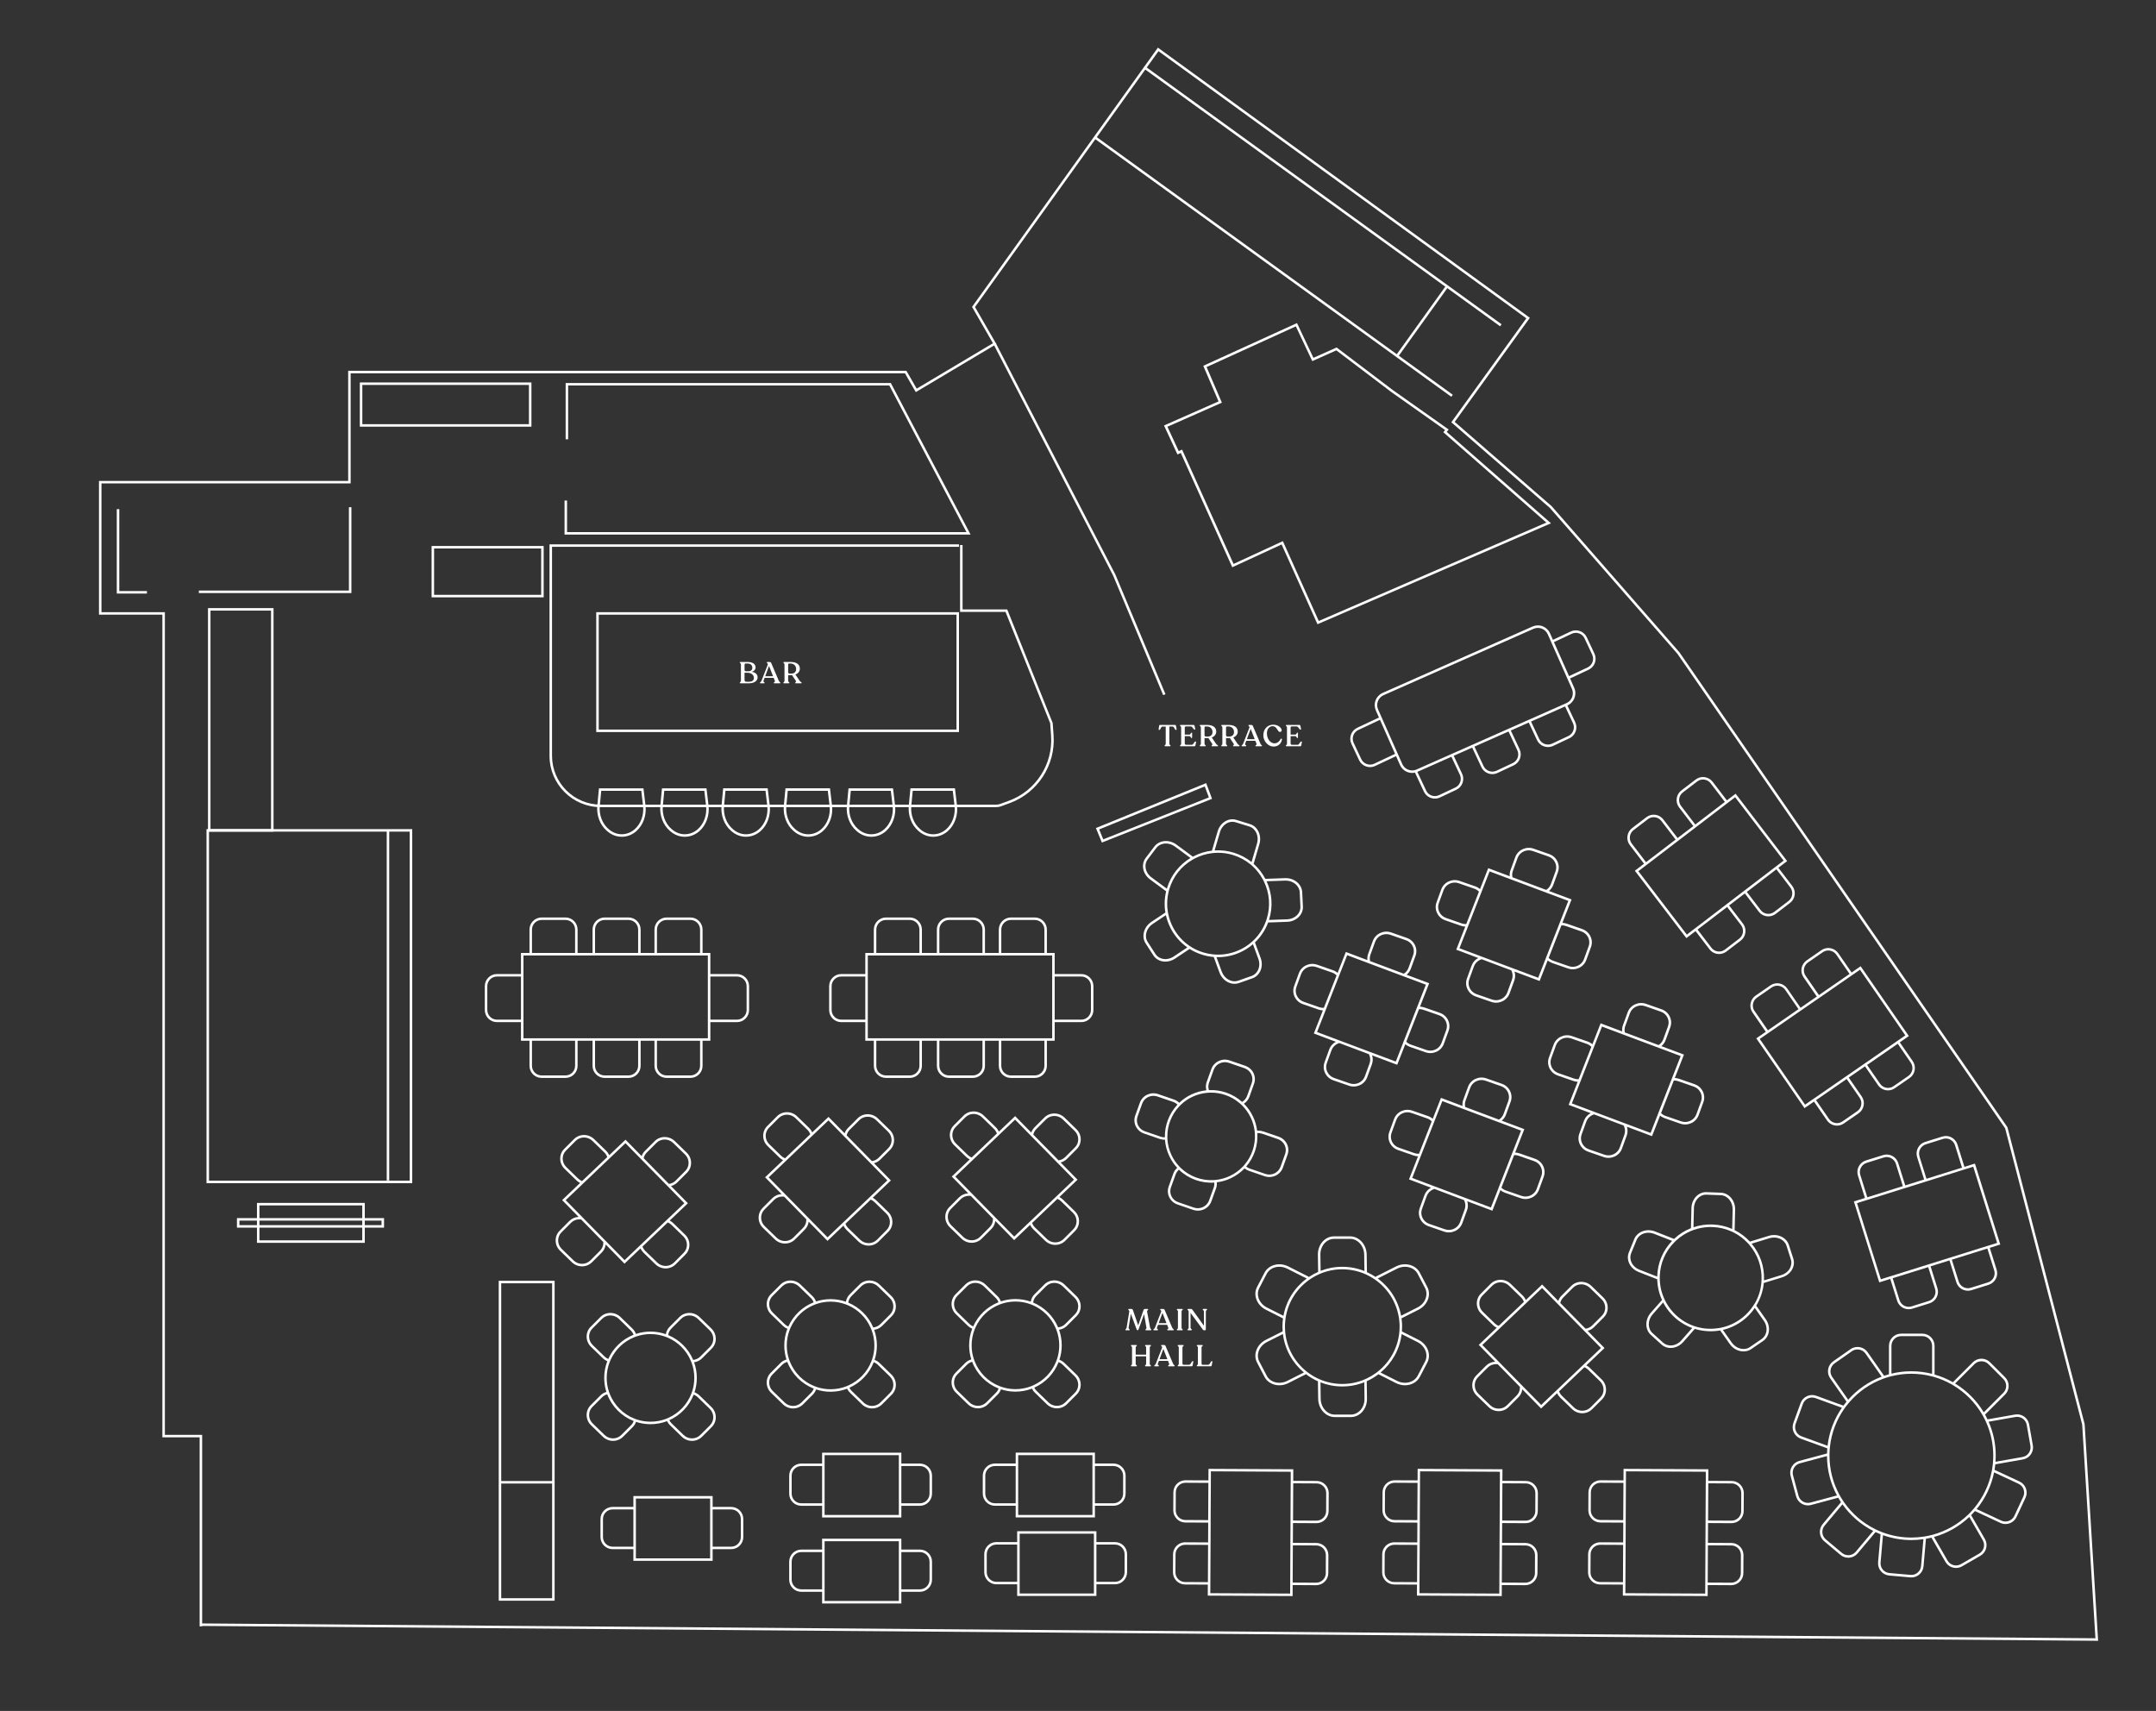 <?xml version="1.0" encoding="UTF-8"?>
<svg id="Rasterizado" xmlns="http://www.w3.org/2000/svg" viewBox="0 0 861.33 683.53">
  <rect x="0" y="0" width="861.33" height="683.53" fill="#333333" stroke="none"/>
  <defs>
    <style>
      .cls-1 {
        fill: #fff;
      }
    </style>
  </defs>
  <path class="cls-1" d="M248.4,334.3c-2.03,0-4.06-.73-5.76-2.2l-.25-.21c-2.69-2.32-4.13-6.14-3.77-9.97l.66-6.98h17.79l.82,6.9c.46,3.88-.93,7.77-3.62,10.17-1.72,1.53-3.8,2.29-5.87,2.29Zm-8.2-18.36l-.58,6.07c-.33,3.52,.98,7.01,3.42,9.12l.25,.21c3.05,2.63,7.29,2.59,10.31-.09,2.46-2.18,3.72-5.75,3.3-9.3l-.71-6.02h-15.99Z"/>
  <path class="cls-1" d="M273.58,334.3c-2.03,0-4.06-.73-5.76-2.2l-.25-.21c-2.69-2.32-4.13-6.14-3.77-9.97l.66-6.98h17.79l.82,6.9c.46,3.88-.93,7.77-3.62,10.17-1.72,1.53-3.79,2.29-5.87,2.29Zm-8.2-18.36l-.58,6.07c-.33,3.52,.98,7.01,3.42,9.12l.25,.21c3.05,2.63,7.29,2.59,10.31-.09,2.46-2.18,3.72-5.74,3.3-9.3l-.71-6.02h-15.99Z"/>
  <path class="cls-1" d="M298.03,334.3c-2.03,0-4.06-.73-5.76-2.2l-.25-.22c-2.69-2.32-4.13-6.14-3.77-9.97l.66-6.98h17.79l.82,6.9c.46,3.88-.93,7.77-3.62,10.17-1.72,1.53-3.79,2.29-5.87,2.29Zm-8.2-18.36l-.58,6.07c-.33,3.52,.98,7.01,3.42,9.12l.25,.22c3.05,2.63,7.29,2.59,10.31-.09,2.46-2.18,3.72-5.75,3.3-9.3l-.71-6.02h-15.99Z"/>
  <path class="cls-1" d="M322.92,334.3c-2.03,0-4.06-.73-5.76-2.2l-.25-.22c-2.69-2.31-4.13-6.14-3.77-9.97l.66-6.98h17.79l.82,6.9c.46,3.88-.93,7.77-3.62,10.17-1.72,1.53-3.79,2.29-5.87,2.29Zm-8.2-18.36l-.58,6.07c-.33,3.52,.98,7.01,3.42,9.12l.25,.22c3.05,2.63,7.29,2.59,10.31-.09,2.46-2.18,3.72-5.74,3.3-9.3l-.71-6.02h-15.99Z"/>
  <path class="cls-1" d="M348.1,334.3c-2.03,0-4.06-.73-5.76-2.2l-.25-.21c-2.69-2.32-4.13-6.14-3.77-9.97l.66-6.98h17.79l.82,6.9c.46,3.88-.93,7.77-3.62,10.17-1.72,1.53-3.8,2.29-5.87,2.29Zm-8.2-18.36l-.58,6.07c-.33,3.52,.98,7.01,3.42,9.12l.25,.21c3.05,2.63,7.29,2.6,10.31-.09,2.46-2.18,3.72-5.74,3.3-9.3l-.71-6.02h-15.99Z"/>
  <path class="cls-1" d="M372.84,334.3c-2.03,0-4.06-.73-5.76-2.2l-.25-.22c-2.69-2.31-4.13-6.14-3.77-9.97l.66-6.98h17.79l.82,6.9c.46,3.88-.93,7.77-3.62,10.17-1.72,1.53-3.79,2.29-5.87,2.29Zm-8.2-18.36l-.58,6.07c-.33,3.52,.98,7.01,3.42,9.12l.25,.22c3.05,2.63,7.29,2.59,10.31-.09,2.46-2.18,3.72-5.74,3.3-9.3l-.71-6.02h-15.99Z"/>
  <path class="cls-1" d="M838.2,655.5h-.54s-756.9-5.93-756.9-5.93v.16h-1v-75.5h-14.89V245.57h-25.33v-53.44h99.56v-44h223.01l4.11,7.14,30.47-18.15-8.36-14.52,.19-.26L462.59,19.04l148.59,107.92-30.02,41.59,38.77,33.7,51.01,58.34,131.05,189.75,.02,.09,30.82,118.52,5.38,86.56Zm-757.44-6.93l756.37,5.92-5.3-85.39-30.78-118.34-130.91-189.56-50.93-58.25-39.41-34.25,29.98-41.52L462.82,20.44l-73.3,102.22,8.53,14.81-32.19,19.18-4.33-7.52H140.09v44H40.54v51.44h25.33v328.67h14.89v75.34Z"/>
  <path class="cls-1" d="M350.04,479.51c-.42-.41-.89-.74-1.39-1l7.26-6.92-6.75-6.87c.93-.25,1.81-.73,2.54-1.45l3.88-3.89c1.05-1.05,1.62-2.45,1.61-3.95-.01-1.53-.63-2.96-1.74-4.04l-4.74-4.61c-2.27-2.19-5.9-2.2-8.09,0l-3.88,3.88c-.6,.6-1.05,1.32-1.31,2.11l-6.44-6.57-6.51,6.2c-.3-.68-.72-1.29-1.27-1.82l-4.75-4.61c-2.26-2.2-5.89-2.2-8.08,0l-3.88,3.88c-1.05,1.05-1.62,2.45-1.61,3.95,.02,1.53,.63,2.96,1.74,4.04l4.75,4.61c.44,.43,.93,.77,1.46,1.04l-7.18,6.84,6.58,6.71c-1.35,.06-2.67,.61-3.69,1.62l-3.87,3.89c-1.05,1.05-1.62,2.45-1.61,3.94,.01,1.54,.63,2.97,1.73,4.05l4.75,4.61c1.13,1.1,2.61,1.65,4.07,1.65s2.92-.55,4.01-1.65l3.88-3.88c.87-.87,1.41-1.99,1.56-3.2l7.51,7.66,6.4-6.1c.28,.65,.7,1.24,1.22,1.75l4.75,4.61c1.13,1.1,2.61,1.65,4.07,1.65s2.92-.55,4.01-1.65l3.88-3.88c1.05-1.05,1.62-2.45,1.61-3.95-.01-1.53-.63-2.97-1.74-4.04l-4.74-4.61Zm-10.59-28.14l3.88-3.88c.9-.91,2.1-1.36,3.3-1.36s2.44,.46,3.38,1.37l4.74,4.61c.92,.89,1.43,2.07,1.44,3.33,.01,1.23-.46,2.38-1.32,3.24l-3.88,3.88c-.74,.74-1.68,1.18-2.66,1.3l-10.09-10.27c.18-.83,.59-1.6,1.21-2.22Zm-27.38,10.36l-4.74-4.61c-.92-.89-1.43-2.07-1.44-3.33-.01-1.23,.46-2.38,1.32-3.23l3.88-3.89c.9-.9,2.1-1.35,3.3-1.35s2.44,.45,3.38,1.37l4.74,4.61c.55,.52,.95,1.16,1.18,1.85l-10.07,9.59c-.56-.23-1.09-.56-1.55-1.01Zm10.05,25.6c.01,1.22-.46,2.37-1.32,3.23l-3.87,3.88c-1.81,1.81-4.81,1.81-6.68-.01l-4.75-4.61c-.91-.89-1.42-2.07-1.43-3.33-.01-1.23,.46-2.38,1.31-3.24l3.88-3.88c.9-.9,2.1-1.35,3.31-1.35,.23,0,.46,.02,.69,.05l8.84,9.02c.02,.08,.02,.16,.02,.24Zm14.5,1.26l-6.01,5.73-7.54-7.67-1.56-1.59-5.57-5.68h-.01s-2.19-2.24-2.19-2.24l-6.66-6.78,6.79-6.47,.89-.85,9.17-8.74,.89-.85,6.14-5.85,6.21,6.33,.98,1,8.75,8.91,1.04,1.06,6.55,6.67-6.86,6.53-.87,.83-9.26,8.83-.88,.83Zm17.58,2.81l-3.87,3.89c-1.81,1.81-4.81,1.8-6.68-.02l-4.75-4.61c-.52-.5-.91-1.11-1.14-1.77l10.11-9.64c.53,.23,1.03,.55,1.47,.98l4.75,4.61c.91,.88,1.42,2.07,1.43,3.33,.01,1.23-.46,2.37-1.32,3.23Z"/>
  <path class="cls-1" d="M268.95,488.62c-.42-.41-.89-.74-1.39-1l7.26-6.92-6.75-6.87c.93-.25,1.81-.73,2.54-1.45l3.88-3.89c1.05-1.05,1.62-2.45,1.61-3.95-.01-1.53-.63-2.96-1.74-4.04l-4.74-4.61c-2.27-2.19-5.9-2.2-8.09,0l-3.88,3.88c-.6,.6-1.05,1.32-1.31,2.11l-6.44-6.57-6.51,6.2c-.3-.68-.72-1.29-1.27-1.82l-4.75-4.61c-2.26-2.2-5.89-2.2-8.08,0l-3.88,3.88c-1.05,1.05-1.62,2.45-1.61,3.95,.02,1.53,.63,2.96,1.74,4.04l4.75,4.61c.44,.43,.93,.77,1.46,1.04l-7.18,6.84,6.58,6.71c-1.35,.06-2.67,.61-3.69,1.62l-3.87,3.89c-1.05,1.05-1.62,2.45-1.61,3.94,.01,1.54,.63,2.97,1.73,4.05l4.75,4.61c1.13,1.1,2.61,1.65,4.07,1.65s2.92-.55,4.01-1.65l3.88-3.88c.87-.87,1.41-1.99,1.56-3.2l7.51,7.66,6.4-6.1c.28,.65,.7,1.24,1.22,1.75l4.75,4.61c1.13,1.1,2.61,1.65,4.07,1.65s2.92-.55,4.01-1.65l3.88-3.88c1.05-1.05,1.62-2.45,1.61-3.95-.01-1.53-.63-2.97-1.74-4.04l-4.74-4.61Zm-10.59-28.14l3.88-3.88c.9-.91,2.1-1.36,3.3-1.36s2.44,.46,3.38,1.37l4.74,4.61c.92,.89,1.43,2.07,1.44,3.33,.01,1.23-.46,2.38-1.32,3.24l-3.88,3.88c-.74,.74-1.68,1.18-2.66,1.3l-10.09-10.27c.18-.83,.59-1.6,1.21-2.22Zm-27.38,10.36l-4.74-4.61c-.92-.89-1.43-2.07-1.44-3.33-.01-1.23,.46-2.38,1.32-3.23l3.88-3.89c.9-.9,2.1-1.35,3.3-1.35s2.44,.45,3.38,1.37l4.74,4.61c.55,.52,.95,1.16,1.18,1.85l-10.07,9.59c-.56-.23-1.09-.56-1.55-1.01Zm10.05,25.6c.01,1.22-.46,2.37-1.32,3.23l-3.87,3.88c-1.81,1.81-4.81,1.81-6.68-.01l-4.75-4.61c-.91-.89-1.42-2.07-1.43-3.33-.01-1.23,.46-2.38,1.31-3.24l3.88-3.88c.9-.9,2.1-1.35,3.31-1.35,.23,0,.46,.02,.69,.05l8.84,9.02c.02,.08,.02,.16,.02,.24Zm14.5,1.26l-6.01,5.73-7.54-7.67-1.56-1.59-5.57-5.68h-.01s-2.19-2.24-2.19-2.24l-6.66-6.78,6.79-6.47,.89-.85,9.17-8.74,.89-.85,6.14-5.85,6.21,6.33,.98,1,8.75,8.91,1.04,1.06,6.55,6.67-6.86,6.53-.87,.83-9.26,8.83-.88,.83Zm17.58,2.81l-3.87,3.89c-1.81,1.81-4.81,1.8-6.68-.02l-4.75-4.61c-.52-.5-.91-1.11-1.14-1.77l10.11-9.64c.53,.23,1.03,.55,1.47,.98l4.75,4.61c.91,.88,1.42,2.07,1.43,3.33,.01,1.23-.46,2.37-1.32,3.23Z"/>
  <path class="cls-1" d="M424.61,479.21c-.42-.41-.89-.74-1.39-1l7.26-6.92-6.75-6.87c.93-.25,1.81-.73,2.54-1.45l3.88-3.89c1.05-1.05,1.62-2.45,1.61-3.95-.01-1.53-.63-2.96-1.74-4.04l-4.74-4.61c-2.27-2.19-5.9-2.2-8.09,0l-3.88,3.88c-.6,.6-1.05,1.32-1.31,2.11l-6.44-6.57-6.51,6.2c-.3-.68-.72-1.29-1.27-1.82l-4.75-4.61c-2.26-2.2-5.89-2.2-8.08,0l-3.88,3.88c-1.05,1.05-1.62,2.45-1.61,3.95,.02,1.53,.63,2.96,1.74,4.04l4.75,4.61c.44,.43,.93,.77,1.46,1.04l-7.18,6.84,6.58,6.71c-1.35,.06-2.67,.61-3.69,1.62l-3.87,3.89c-1.05,1.05-1.62,2.45-1.61,3.94,.01,1.54,.63,2.97,1.73,4.05l4.75,4.61c1.13,1.1,2.61,1.65,4.07,1.65s2.92-.55,4.01-1.65l3.88-3.88c.87-.87,1.41-1.99,1.56-3.2l7.51,7.66,6.4-6.1c.28,.65,.7,1.24,1.22,1.75l4.75,4.61c1.13,1.1,2.61,1.65,4.07,1.65s2.92-.55,4.01-1.65l3.88-3.88c1.05-1.05,1.62-2.45,1.61-3.95-.01-1.53-.63-2.97-1.74-4.04l-4.74-4.61Zm-10.59-28.14l3.88-3.88c.9-.91,2.1-1.36,3.3-1.36s2.44,.46,3.38,1.37l4.74,4.61c.92,.89,1.43,2.07,1.44,3.33,.01,1.23-.46,2.38-1.32,3.24l-3.88,3.88c-.74,.74-1.68,1.18-2.66,1.3l-10.09-10.27c.18-.83,.59-1.6,1.21-2.22Zm-27.38,10.36l-4.74-4.61c-.92-.89-1.43-2.07-1.44-3.33-.01-1.23,.46-2.38,1.32-3.23l3.88-3.89c.9-.9,2.1-1.35,3.3-1.35s2.44,.45,3.38,1.37l4.74,4.61c.55,.52,.95,1.16,1.18,1.85l-10.07,9.59c-.56-.23-1.09-.56-1.55-1.01Zm10.05,25.6c.01,1.22-.46,2.37-1.32,3.23l-3.87,3.88c-1.81,1.81-4.81,1.81-6.68-.01l-4.75-4.61c-.91-.89-1.42-2.07-1.43-3.33-.01-1.23,.46-2.38,1.31-3.24l3.88-3.88c.9-.9,2.1-1.35,3.31-1.35,.23,0,.46,.02,.69,.05l8.84,9.02c.02,.08,.02,.16,.02,.24Zm14.5,1.26l-6.01,5.73-7.54-7.67-1.56-1.59-5.57-5.68h-.01s-2.19-2.24-2.19-2.24l-6.66-6.78,6.79-6.47,.89-.85,9.17-8.74,.89-.85,6.14-5.85,6.21,6.33,.98,1,8.75,8.91,1.04,1.06,6.55,6.67-6.86,6.53-.87,.83-9.26,8.83-.88,.83Zm17.58,2.81l-3.87,3.89c-1.81,1.81-4.81,1.8-6.68-.02l-4.75-4.61c-.52-.5-.91-1.11-1.14-1.77l10.11-9.64c.53,.23,1.03,.55,1.47,.98l4.75,4.61c.91,.88,1.42,2.07,1.43,3.33,.01,1.23-.46,2.37-1.32,3.23Z"/>
  <path class="cls-1" d="M606.99,460.76c-.55-.19-1.12-.3-1.68-.32l3.66-9.34-9.02-3.38c.74-.62,1.33-1.43,1.69-2.39l1.88-5.16c.51-1.4,.43-2.9-.21-4.26-.65-1.38-1.82-2.42-3.28-2.93l-6.24-2.18c-2.98-1.03-6.28,.5-7.33,3.41l-1.88,5.16c-.29,.8-.39,1.64-.3,2.47l-8.61-3.24-3.28,8.37c-.56-.49-1.2-.87-1.92-1.11l-6.25-2.17c-2.98-1.04-6.27,.49-7.33,3.41l-1.88,5.16c-.51,1.4-.43,2.9,.21,4.26,.66,1.38,1.82,2.42,3.28,2.93l6.25,2.17c.58,.2,1.17,.31,1.76,.33l-3.62,9.23,8.8,3.31c-1.2,.62-2.16,1.68-2.66,3.03l-1.87,5.16c-.51,1.4-.43,2.9,.2,4.25,.66,1.39,1.82,2.43,3.28,2.94l6.25,2.17c1.49,.52,3.06,.39,4.39-.22s2.42-1.73,2.94-3.19l1.88-5.16c.42-1.16,.44-2.4,.06-3.56l10.04,3.77,3.23-8.23c.53,.47,1.16,.83,1.84,1.07l6.25,2.17c1.49,.52,3.06,.39,4.39-.22s2.41-1.73,2.94-3.19l1.88-5.16c.51-1.4,.43-2.9-.21-4.26-.65-1.38-1.82-2.43-3.28-2.93l-6.24-2.18Zm-21.48-21.04l1.88-5.16c.43-1.2,1.33-2.12,2.42-2.63s2.41-.61,3.64-.18l6.24,2.18c1.21,.42,2.17,1.27,2.71,2.41,.53,1.11,.59,2.35,.17,3.49l-1.88,5.16c-.36,.98-1.02,1.78-1.86,2.3l-13.48-5.05c-.19-.83-.14-1.7,.16-2.52Zm-20.45,20.95l-6.24-2.18c-1.21-.42-2.17-1.27-2.71-2.41-.53-1.11-.59-2.35-.17-3.49l1.88-5.16c.44-1.2,1.33-2.11,2.42-2.62s2.4-.62,3.64-.18l6.24,2.18c.72,.24,1.35,.65,1.85,1.18l-5.08,12.94c-.6,.03-1.22-.05-1.83-.26Zm19.92,18.97c.52,1.1,.58,2.34,.17,3.49l-1.87,5.15c-.88,2.4-3.6,3.67-6.06,2.81l-6.25-2.17c-1.2-.42-2.16-1.28-2.7-2.42-.53-1.11-.59-2.35-.18-3.49l1.88-5.16c.44-1.2,1.33-2.11,2.43-2.62,.21-.1,.43-.18,.65-.25l11.82,4.45c.05,.06,.09,.14,.12,.21Zm13.68-4.98l-3.03,7.73-10.07-3.77-2.09-.78-7.45-2.8h-.01s-2.93-1.1-2.93-1.1l-8.9-3.34,3.42-8.73,.45-1.15,4.62-11.79,.45-1.15,3.1-7.89,8.3,3.12,1.31,.49,11.69,4.38,1.39,.52,8.75,3.28-3.46,8.82-.44,1.12-4.67,11.91-.45,1.12Zm17.12-4.87l-1.87,5.16c-.88,2.4-3.6,3.66-6.06,2.8l-6.25-2.17c-.68-.23-1.29-.62-1.78-1.12l5.1-13.01c.58-.02,1.17,.06,1.75,.27l6.25,2.17c1.2,.41,2.16,1.28,2.7,2.42,.53,1.11,.58,2.34,.17,3.49Z"/>
  <path class="cls-1" d="M635.14,546.47c-.42-.41-.89-.74-1.39-1l7.26-6.92-6.75-6.87c.93-.25,1.81-.73,2.54-1.45l3.88-3.89c1.05-1.05,1.62-2.45,1.61-3.95-.01-1.53-.63-2.96-1.74-4.04l-4.74-4.61c-2.27-2.19-5.9-2.2-8.09,0l-3.88,3.88c-.6,.6-1.05,1.32-1.31,2.11l-6.44-6.57-6.51,6.2c-.3-.68-.72-1.29-1.27-1.82l-4.75-4.61c-2.26-2.2-5.89-2.2-8.08,0l-3.88,3.88c-1.05,1.05-1.62,2.45-1.61,3.95,.02,1.53,.63,2.96,1.74,4.04l4.75,4.61c.44,.43,.93,.77,1.46,1.04l-7.18,6.84,6.58,6.71c-1.35,.06-2.67,.61-3.69,1.62l-3.87,3.89c-1.05,1.05-1.62,2.45-1.61,3.94,.01,1.54,.63,2.97,1.73,4.05l4.75,4.61c1.13,1.1,2.61,1.65,4.07,1.65s2.92-.55,4.01-1.65l3.88-3.88c.87-.87,1.41-1.99,1.56-3.2l7.51,7.66,6.4-6.1c.28,.65,.7,1.24,1.22,1.75l4.75,4.61c1.13,1.1,2.61,1.65,4.07,1.65s2.92-.55,4.01-1.65l3.88-3.88c1.05-1.05,1.62-2.45,1.61-3.95-.01-1.53-.63-2.97-1.74-4.04l-4.74-4.61Zm-10.59-28.14l3.88-3.88c.9-.91,2.1-1.36,3.3-1.36s2.44,.46,3.38,1.37l4.74,4.61c.92,.89,1.43,2.07,1.44,3.33,.01,1.23-.46,2.38-1.32,3.24l-3.88,3.88c-.74,.74-1.68,1.18-2.66,1.3l-10.09-10.27c.18-.83,.59-1.6,1.21-2.22Zm-27.38,10.36l-4.74-4.61c-.92-.89-1.43-2.07-1.44-3.33-.01-1.23,.46-2.38,1.32-3.23l3.88-3.89c.9-.9,2.1-1.35,3.3-1.35s2.44,.45,3.38,1.37l4.74,4.61c.55,.52,.95,1.16,1.18,1.85l-10.07,9.59c-.56-.23-1.09-.56-1.55-1.01Zm10.05,25.6c.01,1.22-.46,2.37-1.32,3.23l-3.87,3.88c-1.81,1.81-4.81,1.81-6.68-.01l-4.75-4.61c-.91-.89-1.42-2.07-1.43-3.33-.01-1.23,.46-2.38,1.31-3.24l3.88-3.88c.9-.9,2.1-1.35,3.31-1.35,.23,0,.46,.02,.69,.05l8.84,9.02c.02,.08,.02,.16,.02,.24Zm14.5,1.26l-6.01,5.73-7.54-7.67-1.56-1.59-5.57-5.68h-.01s-2.19-2.24-2.19-2.24l-6.66-6.78,6.79-6.47,.89-.85,9.17-8.74,.89-.85,6.14-5.85,6.21,6.33,.98,1,8.75,8.91,1.04,1.06,6.55,6.67-6.86,6.53-.87,.83-9.26,8.83-.88,.83Zm17.58,2.81l-3.87,3.89c-1.81,1.81-4.81,1.8-6.68-.02l-4.75-4.61c-.52-.5-.91-1.11-1.14-1.77l10.11-9.64c.53,.23,1.03,.55,1.47,.98l4.75,4.61c.91,.88,1.42,2.07,1.43,3.33,.01,1.23-.46,2.37-1.32,3.23Z"/>
  <path class="cls-1" d="M568.98,402.47c-.55-.19-1.12-.3-1.68-.32l3.66-9.34-9.02-3.38c.74-.62,1.33-1.43,1.69-2.39l1.88-5.16c.51-1.4,.43-2.9-.21-4.26-.65-1.38-1.82-2.42-3.28-2.93l-6.24-2.18c-2.98-1.03-6.28,.5-7.33,3.41l-1.88,5.16c-.29,.8-.39,1.64-.3,2.47l-8.61-3.24-3.28,8.37c-.56-.49-1.2-.87-1.92-1.11l-6.25-2.17c-2.98-1.04-6.27,.49-7.33,3.41l-1.88,5.16c-.51,1.4-.43,2.9,.21,4.26,.66,1.38,1.82,2.42,3.28,2.93l6.25,2.17c.58,.2,1.17,.31,1.76,.33l-3.62,9.23,8.8,3.31c-1.2,.62-2.16,1.68-2.66,3.03l-1.87,5.16c-.51,1.4-.43,2.9,.2,4.25,.66,1.39,1.82,2.43,3.28,2.94l6.25,2.17c1.49,.52,3.06,.39,4.39-.22s2.42-1.73,2.94-3.19l1.88-5.16c.42-1.16,.44-2.4,.06-3.56l10.04,3.77,3.23-8.23c.53,.47,1.16,.83,1.84,1.07l6.25,2.17c1.49,.52,3.06,.39,4.39-.22s2.41-1.73,2.94-3.19l1.88-5.16c.51-1.4,.43-2.9-.21-4.26-.65-1.38-1.82-2.43-3.28-2.93l-6.24-2.18Zm-21.48-21.04l1.88-5.16c.43-1.2,1.33-2.12,2.42-2.63s2.41-.61,3.64-.18l6.24,2.18c1.21,.42,2.17,1.27,2.71,2.41,.53,1.11,.59,2.35,.17,3.49l-1.88,5.16c-.36,.98-1.02,1.78-1.86,2.3l-13.48-5.05c-.19-.83-.14-1.7,.16-2.52Zm-20.45,20.95l-6.24-2.18c-1.21-.42-2.17-1.27-2.71-2.41-.53-1.11-.59-2.35-.17-3.49l1.88-5.16c.44-1.2,1.33-2.11,2.42-2.62s2.4-.62,3.64-.18l6.24,2.18c.72,.24,1.35,.65,1.85,1.18l-5.08,12.94c-.6,.03-1.22-.05-1.83-.26Zm19.92,18.97c.52,1.1,.58,2.34,.17,3.49l-1.87,5.15c-.88,2.4-3.6,3.67-6.06,2.81l-6.25-2.17c-1.2-.42-2.16-1.28-2.7-2.42-.53-1.11-.59-2.35-.18-3.49l1.88-5.16c.44-1.2,1.33-2.11,2.43-2.62,.21-.1,.43-.18,.65-.25l11.82,4.45c.05,.06,.09,.14,.12,.21Zm13.68-4.98l-3.03,7.73-10.07-3.77-2.09-.78-7.45-2.8h-.01s-2.93-1.1-2.93-1.1l-8.9-3.34,3.42-8.73,.45-1.15,4.62-11.79,.45-1.15,3.1-7.89,8.3,3.12,1.31,.49,11.69,4.38,1.39,.52,8.75,3.28-3.46,8.82-.44,1.12-4.67,11.91-.45,1.12Zm17.12-4.87l-1.87,5.16c-.88,2.4-3.6,3.66-6.06,2.8l-6.25-2.17c-.68-.23-1.29-.62-1.78-1.12l5.1-13.01c.58-.02,1.17,.06,1.75,.27l6.25,2.17c1.2,.41,2.16,1.28,2.7,2.42,.53,1.11,.58,2.34,.17,3.49Z"/>
  <path class="cls-1" d="M625.87,368.99c-.55-.19-1.12-.3-1.68-.32l3.66-9.34-9.02-3.38c.74-.62,1.33-1.43,1.69-2.39l1.88-5.16c.51-1.4,.43-2.9-.21-4.26-.65-1.38-1.82-2.42-3.28-2.93l-6.24-2.18c-2.98-1.03-6.28,.5-7.33,3.41l-1.88,5.16c-.29,.8-.39,1.64-.3,2.47l-8.61-3.24-3.28,8.37c-.56-.49-1.2-.87-1.92-1.11l-6.25-2.17c-2.98-1.04-6.27,.49-7.33,3.41l-1.88,5.16c-.51,1.4-.43,2.9,.21,4.26,.66,1.38,1.82,2.42,3.28,2.93l6.25,2.17c.58,.2,1.17,.31,1.76,.33l-3.62,9.23,8.8,3.31c-1.2,.62-2.16,1.68-2.66,3.03l-1.87,5.16c-.51,1.4-.43,2.9,.2,4.25,.66,1.39,1.82,2.43,3.28,2.94l6.25,2.17c1.49,.52,3.06,.39,4.39-.22s2.42-1.73,2.94-3.19l1.88-5.16c.42-1.16,.44-2.4,.06-3.56l10.04,3.77,3.23-8.23c.53,.47,1.16,.83,1.84,1.07l6.25,2.17c1.49,.52,3.06,.39,4.39-.22s2.41-1.73,2.94-3.19l1.88-5.16c.51-1.4,.43-2.9-.21-4.26-.65-1.38-1.82-2.43-3.28-2.93l-6.24-2.18Zm-21.48-21.04l1.88-5.16c.43-1.2,1.33-2.12,2.42-2.63s2.41-.61,3.64-.18l6.24,2.18c1.21,.42,2.17,1.27,2.71,2.41,.53,1.11,.59,2.35,.17,3.49l-1.88,5.16c-.36,.98-1.02,1.78-1.86,2.3l-13.48-5.05c-.19-.83-.14-1.7,.16-2.52Zm-20.45,20.95l-6.24-2.18c-1.21-.42-2.17-1.27-2.71-2.41-.53-1.11-.59-2.35-.17-3.49l1.88-5.16c.44-1.2,1.33-2.11,2.42-2.62s2.4-.62,3.64-.18l6.24,2.18c.72,.24,1.35,.65,1.85,1.18l-5.08,12.94c-.6,.03-1.22-.05-1.83-.26Zm19.92,18.97c.52,1.1,.58,2.34,.17,3.49l-1.87,5.15c-.88,2.4-3.6,3.67-6.06,2.81l-6.25-2.17c-1.2-.42-2.16-1.28-2.7-2.42-.53-1.11-.59-2.35-.18-3.49l1.88-5.16c.44-1.2,1.33-2.11,2.43-2.62,.21-.1,.43-.18,.65-.25l11.82,4.45c.05,.06,.09,.14,.12,.21Zm13.68-4.98l-3.03,7.73-10.07-3.77-2.09-.78-7.45-2.8h-.01s-2.93-1.1-2.93-1.1l-8.9-3.34,3.42-8.73,.45-1.15,4.62-11.79,.45-1.15,3.1-7.89,8.3,3.12,1.31,.49,11.69,4.38,1.39,.52,8.75,3.28-3.46,8.82-.44,1.12-4.67,11.91-.45,1.12Zm17.12-4.87l-1.87,5.16c-.88,2.4-3.6,3.66-6.06,2.8l-6.25-2.17c-.68-.23-1.29-.62-1.78-1.12l5.1-13.01c.58-.02,1.17,.06,1.75,.27l6.25,2.17c1.2,.41,2.16,1.28,2.7,2.42,.53,1.11,.58,2.34,.17,3.49Z"/>
  <path class="cls-1" d="M670.77,430.98c-.55-.19-1.12-.3-1.68-.32l3.66-9.34-9.02-3.38c.74-.62,1.33-1.43,1.69-2.39l1.88-5.16c.51-1.4,.43-2.9-.21-4.26-.65-1.38-1.82-2.42-3.28-2.93l-6.24-2.18c-2.98-1.03-6.28,.5-7.33,3.41l-1.88,5.16c-.29,.8-.39,1.64-.3,2.47l-8.61-3.24-3.28,8.37c-.56-.49-1.2-.87-1.92-1.11l-6.25-2.17c-2.98-1.04-6.27,.49-7.33,3.41l-1.88,5.16c-.51,1.4-.43,2.9,.21,4.26,.66,1.38,1.82,2.42,3.28,2.93l6.25,2.17c.58,.2,1.17,.31,1.76,.33l-3.62,9.23,8.8,3.31c-1.2,.62-2.16,1.68-2.66,3.03l-1.87,5.16c-.51,1.4-.43,2.9,.2,4.25,.66,1.39,1.82,2.43,3.28,2.94l6.25,2.17c1.49,.52,3.06,.39,4.39-.22s2.42-1.73,2.94-3.19l1.88-5.16c.42-1.16,.44-2.4,.06-3.56l10.04,3.77,3.23-8.23c.53,.47,1.16,.83,1.84,1.07l6.25,2.17c1.49,.52,3.06,.39,4.39-.22s2.41-1.73,2.94-3.19l1.88-5.16c.51-1.4,.43-2.9-.21-4.26-.65-1.38-1.82-2.43-3.28-2.93l-6.24-2.18Zm-21.48-21.04l1.88-5.16c.43-1.2,1.33-2.12,2.42-2.63s2.41-.61,3.64-.18l6.24,2.18c1.21,.42,2.17,1.27,2.71,2.41,.53,1.11,.59,2.35,.17,3.49l-1.88,5.16c-.36,.98-1.02,1.78-1.86,2.3l-13.48-5.05c-.19-.83-.14-1.7,.16-2.52Zm-20.45,20.95l-6.24-2.18c-1.21-.42-2.17-1.27-2.71-2.41-.53-1.11-.59-2.35-.17-3.49l1.88-5.16c.44-1.2,1.33-2.11,2.42-2.62s2.4-.62,3.64-.18l6.24,2.18c.72,.24,1.35,.65,1.85,1.18l-5.08,12.94c-.6,.03-1.22-.05-1.83-.26Zm19.92,18.97c.52,1.1,.58,2.34,.17,3.49l-1.87,5.15c-.88,2.4-3.6,3.67-6.06,2.81l-6.25-2.17c-1.2-.42-2.16-1.28-2.7-2.42-.53-1.11-.59-2.35-.18-3.49l1.88-5.16c.44-1.2,1.33-2.11,2.43-2.62,.21-.1,.43-.18,.65-.25l11.82,4.45c.05,.06,.09,.14,.12,.21Zm13.68-4.98l-3.03,7.73-10.07-3.77-2.09-.78-7.45-2.8h-.01s-2.93-1.1-2.93-1.1l-8.9-3.34,3.42-8.73,.45-1.15,4.62-11.79,.45-1.15,3.1-7.89,8.3,3.12,1.31,.49,11.69,4.38,1.39,.52,8.75,3.28-3.46,8.82-.44,1.12-4.67,11.91-.45,1.12Zm17.12-4.87l-1.87,5.16c-.88,2.4-3.6,3.66-6.06,2.8l-6.25-2.17c-.68-.23-1.29-.62-1.78-1.12l5.1-13.01c.58-.02,1.17,.06,1.75,.27l6.25,2.17c1.2,.41,2.16,1.28,2.7,2.42,.53,1.11,.58,2.34,.17,3.49Z"/>
  <path class="cls-1" d="M566.72,535.27l-6.65-3.35c.05-.63,.08-1.27,.08-1.92,0-1.13-.08-2.24-.24-3.33l6.81-3.43c1.84-.93,3.25-2.53,3.85-4.39,.51-1.61,.39-3.27-.35-4.69l-2.98-5.71c-1.67-3.19-5.95-4.31-9.54-2.5l-7.68,3.88c-.17,.09-.34,.18-.51,.29-1.08-.72-2.21-1.36-3.41-1.9l-.1-7c-.06-4.02-3.03-7.29-6.63-7.29h-6.44c-1.6,0-3.13,.66-4.32,1.86-1.37,1.39-2.14,3.38-2.11,5.45l.1,6.89c-1.29,.56-2.51,1.24-3.66,2.02-.18-.12-.37-.22-.56-.32l-7.68-3.88c-3.59-1.81-7.87-.69-9.53,2.5l-2.98,5.71c-.74,1.42-.87,3.08-.35,4.69,.6,1.86,2,3.46,3.85,4.39l6.88,3.47c-.15,1.08-.23,2.17-.23,3.29,0,.63,.02,1.26,.08,1.88l-6.73,3.39c-1.85,.93-3.25,2.53-3.85,4.39-.52,1.61-.39,3.27,.35,4.69l2.98,5.71c1.12,2.16,3.44,3.37,5.93,3.37,1.2,0,2.44-.28,3.6-.87l7.06-3.57c1.46,1.13,3.06,2.08,4.76,2.84l.1,7.01c.06,4.02,3.03,7.29,6.63,7.29h6.44c1.6,0,3.14-.66,4.32-1.86,1.37-1.39,2.14-3.37,2.11-5.44l-.1-7.03c1.67-.74,3.23-1.68,4.67-2.78l7.01,3.54c1.17,.59,2.41,.87,3.6,.87,2.49,0,4.81-1.21,5.94-3.37l2.98-5.71c.74-1.42,.86-3.08,.35-4.69-.6-1.86-2.01-3.46-3.85-4.39Zm-16.25-24.55l7.68-3.88c3.11-1.56,6.79-.63,8.2,2.07l2.98,5.71c.62,1.18,.72,2.57,.28,3.92-.51,1.61-1.73,3-3.35,3.81l-6.52,3.29c-1.11-6.08-4.54-11.35-9.33-14.88,.02-.02,.04-.03,.06-.04Zm-22.97-9.5c-.02-1.8,.64-3.53,1.83-4.73,.99-1.01,2.27-1.56,3.6-1.56h6.44c3.06,0,5.58,2.83,5.63,6.31l.09,6.55c-2.74-1.1-5.72-1.7-8.85-1.7s-5.97,.57-8.65,1.62l-.09-6.49Zm-21.36,21.13c-1.61-.82-2.83-2.2-3.35-3.81-.43-1.35-.33-2.74,.29-3.92l2.98-5.71c.94-1.81,2.91-2.83,5.03-2.83,1.05,0,2.14,.25,3.16,.76l7.68,3.88s.08,.04,.11,.06c-4.78,3.54-8.2,8.82-9.3,14.9l-6.6-3.33Zm8.11,29.32c-3.11,1.56-6.78,.64-8.19-2.07l-2.98-5.71c-.62-1.18-.72-2.57-.29-3.92,.52-1.61,1.74-2.99,3.35-3.81l6.39-3.22c.75,6.15,3.85,11.58,8.38,15.37l-6.66,3.36Zm30.87,7.17c.03,1.8-.64,3.53-1.82,4.73-1,1.01-2.28,1.56-3.61,1.56h-6.44c-3.05,0-5.58-2.83-5.63-6.31l-.09-6.57c2.7,1.07,5.64,1.65,8.71,1.65s6.07-.59,8.79-1.68l.09,6.62Zm.89-8.13c-.33,.16-.66,.3-1,.44-2.7,1.13-5.66,1.75-8.77,1.75s-6.04-.62-8.73-1.73c-.34-.14-.67-.29-1-.44-1.34-.63-2.6-1.38-3.78-2.25-.29-.21-.58-.43-.86-.66-4.6-3.72-7.74-9.17-8.39-15.36-.05-.36-.08-.71-.09-1.07-.04-.46-.05-.92-.05-1.39,0-.95,.06-1.9,.18-2.82,.04-.35,.09-.7,.15-1.04,1.03-6.08,4.46-11.34,9.28-14.78,.28-.21,.57-.41,.87-.59,.89-.59,1.82-1.1,2.79-1.55,.33-.16,.66-.3,1-.44,2.66-1.09,5.58-1.69,8.63-1.69s6.14,.64,8.87,1.78c.34,.15,.67,.3,1,.46,.87,.42,1.71,.89,2.51,1.41,.3,.18,.59,.38,.87,.59,4.83,3.43,8.28,8.69,9.32,14.77,.07,.34,.12,.69,.16,1.04,.12,.94,.18,1.89,.18,2.86,0,.48-.01,.96-.05,1.43-.02,.36-.05,.72-.09,1.08-.67,6.18-3.82,11.63-8.43,15.33-.28,.23-.57,.45-.86,.67-1.16,.84-2.4,1.58-3.71,2.2Zm23.32-6.82l-2.98,5.71c-1.41,2.7-5.09,3.63-8.2,2.07l-6.6-3.33c4.54-3.78,7.65-9.21,8.41-15.36l6.3,3.18c1.62,.81,2.84,2.2,3.35,3.81,.44,1.35,.34,2.74-.28,3.92Z"/>
  <path class="cls-1" d="M812.13,577.4l-1.47-8.33c-.47-2.65-3-4.44-5.66-3.96l-10.97,1.93c-.31-.65-.64-1.29-.99-1.91l8-8c.92-.92,1.43-2.15,1.43-3.46s-.51-2.53-1.43-3.46l-5.98-5.97c-.92-.93-2.15-1.44-3.46-1.44s-2.53,.51-3.45,1.44l-7.96,7.96c-2.28-1.3-4.74-2.34-7.32-3.08v-11.44c0-2.7-2.19-4.89-4.89-4.89h-8.45c-2.69,0-4.89,2.19-4.89,4.89v11.35c-.65,.18-1.3,.38-1.94,.59l-6.6-9.43c-.75-1.07-1.87-1.78-3.16-2.01-1.28-.22-2.58,.06-3.65,.81l-6.93,4.85c-1.07,.75-1.78,1.87-2.01,3.16-.22,1.28,.06,2.58,.81,3.65l6.53,9.32c-.43,.52-.84,1.05-1.24,1.59l-10.84-3.95c-2.53-.92-5.35,.39-6.27,2.93l-2.89,7.94c-.92,2.53,.39,5.34,2.92,6.27l10.64,3.86c-.06,.68-.1,1.37-.12,2.06l-11.08,2.97c-1.26,.33-2.31,1.14-2.97,2.27-.65,1.13-.82,2.45-.49,3.71l2.19,8.17c.59,2.18,2.57,3.62,4.73,3.62,.41,0,.84-.05,1.26-.16l10.84-2.91c.35,.61,.72,1.21,1.11,1.8l-7.31,8.71c-1.73,2.06-1.46,5.16,.61,6.89l6.47,5.43c.89,.75,1.99,1.14,3.13,1.14,.15,0,.29,0,.44-.01,1.3-.12,2.48-.73,3.32-1.73l7.14-8.5c.66,.31,1.32,.6,2,.87l-.98,11.19c-.23,2.69,1.76,5.07,4.45,5.3l8.42,.74c.14,.01,.29,.02,.43,.02,1.15,0,2.25-.4,3.14-1.15,1-.84,1.61-2.02,1.72-3.32l.96-10.97c.74-.12,1.48-.28,2.2-.45l5.58,9.66c.9,1.57,2.55,2.44,4.24,2.44,.83,0,1.67-.21,2.44-.65l7.32-4.23c2.33-1.34,3.13-4.34,1.79-6.68l-5.51-9.53c.53-.53,1.04-1.07,1.53-1.64l10.12,4.72c.66,.31,1.37,.46,2.06,.46,1.84,0,3.61-1.05,4.44-2.82l3.57-7.66c.55-1.19,.61-2.51,.16-3.74-.45-1.23-1.34-2.21-2.53-2.76l-10-4.67c.13-.73,.23-1.46,.31-2.2l11.02-1.94c1.29-.22,2.41-.94,3.16-2.01s1.04-2.37,.81-3.65Zm-23.28-32.46c1.47-1.47,4.03-1.47,5.5,0l5.98,5.98c.74,.73,1.14,1.71,1.14,2.75s-.4,2.02-1.14,2.75l-7.81,7.81c-2.82-4.7-6.76-8.66-11.45-11.51l7.78-7.78Zm-33.21-7.26c0-2.15,1.75-3.89,3.89-3.89h8.45c2.15,0,3.89,1.74,3.89,3.89v11.17c-2.65-.67-5.42-1.03-8.28-1.03s-5.4,.33-7.95,.95v-11.09Zm-23.66,12.4c-.59-.85-.82-1.89-.64-2.91,.18-1.02,.75-1.91,1.6-2.51l6.92-4.85c.66-.46,1.43-.7,2.22-.7,.23,0,.46,.02,.69,.06,1.02,.18,1.91,.75,2.51,1.6l6.45,9.21c-5.18,1.95-9.76,5.14-13.37,9.22l-6.38-9.12Zm-12.27,23.73c-2.01-.74-3.06-2.98-2.32-4.99l2.89-7.94c.35-.98,1.07-1.76,2.01-2.2,.52-.24,1.08-.36,1.64-.36,.45,0,.9,.07,1.33,.23l10.59,3.85c-3.06,4.42-5.08,9.6-5.74,15.19l-10.4-3.78Zm3.56,26.47c-2.07,.56-4.21-.68-4.76-2.75l-2.19-8.16c-.27-1.01-.13-2.06,.39-2.96,.52-.9,1.36-1.54,2.36-1.81l10.81-2.89c.03,5.68,1.47,11.04,3.99,15.73l-10.6,2.84Zm18.1,19.65c-.66,.79-1.6,1.28-2.64,1.37-1.02,.09-2.04-.23-2.84-.9l-6.47-5.43c-1.64-1.38-1.86-3.84-.48-5.48l7.13-8.5c3.15,4.46,7.37,8.12,12.28,10.62l-6.98,8.32Zm26.1,5.7c-.09,1.04-.58,1.98-1.38,2.65-.79,.66-1.81,.98-2.84,.89l-8.41-.74c-1.04-.09-1.98-.57-2.65-1.37-.66-.8-.98-1.8-.89-2.84l.96-10.92c3.54,1.27,7.36,1.96,11.33,1.96,1.64,0,3.25-.12,4.82-.35l-.94,10.72Zm24.65-10.29c1.07,1.86,.43,4.25-1.42,5.32l-7.32,4.23c-.9,.51-1.95,.65-2.96,.38-1-.27-1.84-.91-2.36-1.81l-5.44-9.43c5.36-1.49,10.19-4.28,14.12-8l5.38,9.31Zm14.29-22.56c1.94,.9,2.79,3.22,1.88,5.17l-3.57,7.66c-.91,1.94-3.23,2.78-5.17,1.88l-9.87-4.61c3.42-4.17,5.86-9.18,6.96-14.66l9.77,4.56Zm-10.52-6.01c-.05,.34-.11,.68-.18,1.02-1.07,5.5-3.52,10.51-6.97,14.66-.22,.27-.44,.53-.68,.78-.35,.41-.72,.8-1.09,1.19-.25,.24-.5,.49-.74,.73-3.91,3.75-8.75,6.54-14.13,7.99-.34,.09-.67,.17-1.01,.25-.52,.13-1.05,.24-1.58,.33-.33,.06-.67,.12-1.01,.17-1.6,.24-3.24,.37-4.91,.37-3.95,0-7.73-.7-11.24-1.99-.33-.12-.66-.25-.98-.38-.49-.19-.96-.4-1.43-.62-.32-.14-.63-.29-.93-.44-4.93-2.47-9.15-6.14-12.28-10.63-.19-.28-.38-.57-.57-.86-.27-.41-.54-.84-.79-1.27-.17-.29-.34-.59-.51-.89-2.53-4.65-3.98-9.98-3.98-15.64v-.1c0-.35,.01-.7,.02-1.04,.02-.48,.04-.96,.09-1.43,.02-.35,.05-.69,.09-1.03,.61-5.6,2.65-10.79,5.74-15.18,.2-.29,.4-.57,.61-.85,.28-.37,.56-.73,.86-1.08,.21-.27,.44-.53,.67-.79,3.57-4.1,8.16-7.3,13.36-9.22,.33-.12,.65-.23,.98-.34,.44-.15,.89-.29,1.34-.42,.33-.09,.67-.18,1-.26,2.55-.64,5.21-.98,7.95-.98s5.63,.37,8.28,1.06c.33,.09,.67,.18,1,.28,2.31,.68,4.51,1.62,6.58,2.77,.3,.16,.6,.33,.89,.52,4.71,2.81,8.66,6.78,11.45,11.51,.18,.3,.35,.59,.52,.9,.24,.44,.47,.9,.7,1.36,.15,.31,.29,.62,.44,.94,1.84,4.08,2.86,8.62,2.86,13.38,0,.88-.04,1.76-.11,2.62-.02,.34-.05,.68-.09,1.02-.06,.53-.13,1.06-.22,1.59Zm14.61-6.29c-.59,.85-1.49,1.42-2.51,1.6l-10.77,1.9c.06-.81,.09-1.62,.09-2.44,0-4.82-1.02-9.41-2.85-13.56l10.71-1.89c2.11-.37,4.14,1.05,4.51,3.16l1.47,8.32c.18,1.02-.05,2.06-.65,2.91Z"/>
  <path class="cls-1" d="M520.24,356.45c-.16-3.23-3.21-5.76-6.83-5.63l-7.66,.27c-.08,0-.15,.01-.23,.02,0-.01-.01-.01-.01-.02-1.22-2.3-2.81-4.33-4.7-6.01,.07-.16,.12-.32,.17-.48l2.16-7.35c1.02-3.47-.66-7.06-3.75-8.02l-5.48-1.69c-1.38-.43-2.87-.27-4.21,.45-1.54,.83-2.73,2.33-3.25,4.11l-2.16,7.35c-.04,.13-.07,.26-.1,.39-2.59,.29-5.13,1.08-7.51,2.33-.05,.03-.1,.05-.15,.08-.12-.11-.25-.21-.38-.31l-6.17-4.54c-2.91-2.15-6.86-1.79-8.82,.78l-3.46,4.57c-.87,1.15-1.23,2.61-1.02,4.11,.25,1.73,1.25,3.36,2.75,4.46l6.17,4.55c.09,.07,.18,.13,.28,.19-.68,2.82-.78,5.7-.3,8.5l-5.64,3.75c-3,2-4.03,5.84-2.28,8.55l3.11,4.82c.78,1.21,2.03,2.05,3.52,2.36,.42,.09,.84,.13,1.28,.13,1.33,0,2.68-.41,3.85-1.18l5.83-3.88c1.56,.98,3.27,1.76,5.08,2.32,1.51,.47,3.03,.77,4.56,.89l2.28,6.22c1.01,2.74,3.49,4.5,6.02,4.5,.59,0,1.19-.09,1.77-.3l5.41-1.9c1.36-.48,2.46-1.5,3.11-2.87,.75-1.58,.81-3.49,.17-5.24l-2.29-6.23c2.32-2.2,4.12-4.9,5.26-7.96l7.63-.27c1.86-.06,3.61-.84,4.79-2.13,1.03-1.12,1.55-2.53,1.48-3.97l-.28-5.72Zm-34.99-16.72l2.16-7.35c.45-1.52,1.46-2.8,2.77-3.51,.69-.37,1.44-.56,2.18-.56,.43,0,.85,.06,1.26,.19l5.48,1.69c2.56,.79,3.95,3.83,3.08,6.78l-2.16,7.35s-.01,.05-.02,.07c-2.07-1.65-4.45-2.92-7.06-3.73-2.53-.78-5.13-1.09-7.69-.92h0Zm-25.23,10.78c-1.28-.95-2.14-2.33-2.35-3.8-.18-1.24,.11-2.43,.82-3.37l3.47-4.56c.9-1.19,2.32-1.8,3.83-1.8,1.22,0,2.49,.4,3.59,1.21l6.17,4.54s.03,.03,.05,.04c-4.49,2.71-7.79,6.92-9.35,11.96-.03,.1-.06,.2-.09,.3l-6.14-4.52Zm8.85,31.63c-1.33,.88-2.92,1.22-4.38,.91-1.22-.25-2.24-.93-2.88-1.92l-3.11-4.82c-1.45-2.26-.56-5.48,2-7.18l5.28-3.52c.41,1.85,1.07,3.66,1.98,5.39,1.6,3.04,3.86,5.58,6.59,7.49l-5.48,3.65Zm33.84,.93c.55,1.49,.5,3.12-.13,4.47-.54,1.12-1.44,1.96-2.54,2.35l-5.41,1.9c-2.54,.89-5.46-.73-6.52-3.61l-2.13-5.81c.22,.02,.45,.02,.68,.02,3.43,0,6.82-.84,9.94-2.48,1.44-.76,2.76-1.66,3.96-2.7l2.15,5.86Zm-1.72-7.6c-.26,.26-.53,.51-.8,.74-1.22,1.09-2.58,2.04-4.06,2.82-3.29,1.73-6.9,2.52-10.53,2.32-.36-.02-.73-.05-1.09-.09-1.3-.13-2.6-.4-3.88-.79-1.58-.49-3.08-1.16-4.47-1.99-.31-.19-.61-.38-.91-.58h-.01c-2.74-1.85-5-4.36-6.59-7.37-.93-1.76-1.59-3.62-1.96-5.52-.08-.36-.14-.71-.18-1.07-.15-.96-.22-1.92-.22-2.88,0-1.5,.17-3,.5-4.49,.07-.33,.16-.66,.25-.99,.05-.18,.1-.37,.16-.55,1.52-4.92,4.77-9,9.19-11.55,.25-.16,.5-.3,.75-.43,.05-.02,.09-.05,.14-.07,2.14-1.11,4.42-1.82,6.74-2.12,.34-.05,.68-.08,1.02-.1,.52-.05,1.05-.07,1.57-.07,2.02,0,4.05,.3,6.04,.91,2.58,.8,4.93,2.08,6.96,3.75,.26,.22,.52,.45,.77,.67,1.62,1.49,3,3.25,4.08,5.23,.06,.09,.12,.19,.17,.29,.11,.21,.22,.42,.31,.63,2.26,4.66,2.66,9.91,1.13,14.87-.05,.16-.1,.32-.16,.47-.1,.33-.22,.66-.35,.98-1.03,2.65-2.59,5.01-4.57,6.98Zm17.32-10.02c-1.01,1.1-2.5,1.76-4.09,1.81l-7.25,.26c.02-.06,.04-.12,.06-.18,1.57-5.1,1.2-10.47-1.03-15.27l7.44-.26h.23c2.96,0,5.44,2.06,5.57,4.67l.28,5.73c.06,1.17-.37,2.32-1.21,3.24Z"/>
  <path class="cls-1" d="M714.68,497.39c-.99-3.08-4.59-4.73-8.05-3.67l-7.33,2.24c-.08,.02-.14,.05-.22,.08,0,0-.01,0-.01-.02-1.77-1.91-3.83-3.46-6.1-4.59,.03-.17,.03-.34,.04-.51l.18-7.66c.09-3.62-2.46-6.65-5.7-6.78l-5.73-.21c-1.44-.06-2.84,.48-3.95,1.52-1.27,1.2-2.03,2.96-2.08,4.81l-.18,7.66c0,.14,0,.27,0,.4-2.43,.95-4.68,2.37-6.65,4.19-.04,.04-.08,.07-.12,.12-.14-.08-.3-.14-.45-.2l-7.13-2.79c-3.37-1.32-7.09,.05-8.32,3.04l-2.16,5.31c-.54,1.34-.51,2.84,.08,4.23,.69,1.61,2.08,2.92,3.81,3.6l7.14,2.8c.11,.04,.21,.08,.32,.11,.07,2.9,.72,5.71,1.91,8.29l-4.48,5.08c-2.38,2.71-2.38,6.68,.01,8.85l4.25,3.85c1.07,.97,2.49,1.45,4.01,1.37,.43-.02,.84-.09,1.27-.21,1.28-.34,2.48-1.09,3.41-2.14l4.63-5.26c1.76,.54,3.61,.85,5.51,.93,1.58,.06,3.13-.04,4.63-.32l3.81,5.42c1.68,2.39,4.54,3.44,6.98,2.79,.57-.15,1.13-.39,1.63-.75l4.73-3.24c1.19-.82,1.99-2.09,2.26-3.58,.32-1.72-.12-3.58-1.19-5.11l-3.82-5.43c1.67-2.73,2.71-5.8,3.02-9.05l7.3-2.24c1.78-.54,3.27-1.75,4.08-3.3,.7-1.35,.84-2.84,.4-4.22l-1.75-5.45Zm-38.13-7.09l.18-7.66c.04-1.58,.69-3.08,1.77-4.11,.57-.54,1.25-.91,1.96-1.11,.42-.11,.84-.16,1.27-.14l5.73,.21c2.68,.1,4.81,2.68,4.73,5.75l-.18,7.66s0,.05,0,.07c-2.43-1.06-5.05-1.67-7.78-1.78-2.65-.1-5.24,.27-7.67,1.1h0Zm-21.58,16.94c-1.48-.59-2.67-1.7-3.25-3.06-.49-1.15-.52-2.38-.08-3.47l2.17-5.3c.56-1.38,1.78-2.34,3.23-2.73,1.18-.32,2.51-.26,3.78,.24l7.13,2.79s.04,.02,.06,.03c-3.64,3.78-5.73,8.7-5.94,13.97,0,.1,0,.21,0,.31l-7.1-2.78Zm16.73,28.26c-1.06,1.19-2.5,1.93-4,2.01-1.24,.07-2.4-.32-3.28-1.11l-4.25-3.85c-1.99-1.81-1.96-5.15,.07-7.45l4.19-4.77c.87,1.68,1.98,3.26,3.31,4.69,2.33,2.52,5.17,4.39,8.3,5.53l-4.35,4.94Zm32.93-7.86c.92,1.3,1.29,2.88,1.03,4.35-.23,1.22-.88,2.27-1.85,2.93l-4.73,3.24c-2.22,1.52-5.46,.71-7.23-1.8l-3.56-5.06c.22-.04,.44-.1,.66-.16,3.31-.89,6.37-2.58,8.96-4.97,1.19-1.11,2.24-2.32,3.13-3.63l3.59,5.1Zm-3.63-6.9c-.18,.32-.38,.63-.58,.92-.9,1.37-1.96,2.64-3.19,3.77-2.73,2.52-6.01,4.22-9.57,4.97-.35,.07-.72,.14-1.08,.2-1.29,.21-2.61,.29-3.95,.24-1.65-.06-3.28-.32-4.83-.77-.35-.1-.69-.21-1.03-.32h0c-3.13-1.08-5.96-2.91-8.27-5.41-1.35-1.46-2.47-3.09-3.32-4.82-.17-.33-.32-.65-.45-.99-.39-.89-.71-1.8-.96-2.72-.39-1.45-.61-2.94-.68-4.47-.02-.34-.02-.68-.01-1.02,0-.19,0-.38,.01-.57,.19-5.15,2.28-9.93,5.89-13.53,.2-.22,.41-.42,.61-.61,.04-.03,.07-.07,.12-.1,1.78-1.63,3.8-2.9,5.96-3.79,.32-.14,.64-.25,.96-.36,.49-.18,1-.34,1.5-.47,1.95-.52,3.99-.76,6.07-.68,2.7,.1,5.3,.73,7.69,1.82,.31,.15,.62,.3,.92,.45,1.95,1.02,3.74,2.36,5.29,4,.08,.07,.17,.15,.24,.24,.16,.17,.32,.35,.46,.53,3.39,3.92,5.13,8.88,4.94,14.07,0,.17-.01,.33-.03,.5-.01,.34-.04,.69-.08,1.04-.31,2.83-1.21,5.51-2.61,7.92Zm14.14-14.16c-.69,1.32-1.96,2.35-3.48,2.81l-6.94,2.13c0-.06,0-.13,.01-.19,.2-5.33-1.55-10.42-4.95-14.48l7.12-2.18,.22-.06c2.86-.77,5.79,.58,6.59,3.07l1.75,5.46c.36,1.11,.24,2.34-.33,3.44Z"/>
  <path class="cls-1" d="M351.42,544.55c-.59-.58-1.29-1-2.02-1.28,.6-1.81,.92-3.75,.92-5.76,0-2.19-.38-4.29-1.08-6.24,1.17-.16,2.29-.69,3.18-1.57l3.87-3.89c1.05-1.05,1.62-2.45,1.61-3.94-.01-1.53-.63-2.97-1.73-4.05l-4.75-4.61c-2.26-2.2-5.89-2.2-8.08,0l-3.88,3.88c-.81,.81-1.34,1.84-1.52,2.96-1.92-.67-3.98-1.04-6.12-1.04-2.03,0-3.99,.33-5.82,.94-.29-.8-.76-1.52-1.39-2.13l-4.75-4.61c-2.26-2.2-5.89-2.2-8.08,0l-3.88,3.88c-1.05,1.05-1.62,2.46-1.61,3.95,.02,1.53,.63,2.97,1.74,4.04l4.75,4.61c.53,.51,1.13,.91,1.77,1.18-.79,2.06-1.23,4.3-1.23,6.64,0,1.96,.3,3.85,.87,5.62-.89,.25-1.72,.72-2.41,1.41l-3.88,3.89c-1.05,1.05-1.62,2.45-1.61,3.94,.02,1.54,.63,2.97,1.74,4.05l4.75,4.61c1.13,1.1,2.6,1.65,4.07,1.65s2.91-.55,4.01-1.65l3.88-3.88c.59-.59,1.03-1.3,1.29-2.07,1.82,.61,3.77,.93,5.79,.93,2.32,0,4.55-.43,6.6-1.21,.28,.6,.68,1.14,1.17,1.62l4.74,4.61c1.13,1.1,2.61,1.65,4.07,1.65s2.92-.55,4.02-1.65l3.87-3.88c1.05-1.05,1.62-2.46,1.61-3.95-.01-1.53-.63-2.97-1.73-4.04l-4.75-4.61Zm-11.25-26.75l3.87-3.88c.91-.91,2.1-1.36,3.31-1.36s2.43,.46,3.37,1.37l4.75,4.61c.91,.89,1.42,2.07,1.43,3.33,.01,1.23-.46,2.38-1.31,3.24l-3.88,3.88c-.78,.78-1.79,1.23-2.84,1.34-1.89-4.47-5.49-8.05-9.98-9.92,.12-.98,.57-1.9,1.28-2.61Zm-26.7,11.18l-4.74-4.61c-.92-.89-1.43-2.07-1.44-3.34-.01-1.22,.46-2.37,1.32-3.23l3.88-3.88c.9-.91,2.1-1.36,3.3-1.36s2.44,.46,3.38,1.37l4.74,4.61c.52,.5,.91,1.1,1.14,1.75-4.5,1.78-8.15,5.27-10.11,9.67-.53-.23-1.03-.55-1.47-.98Zm10.56,27.46l-3.88,3.88c-1.81,1.81-4.8,1.81-6.68-.01l-4.74-4.61c-.92-.89-1.43-2.07-1.44-3.33-.01-1.23,.46-2.38,1.32-3.24l3.88-3.88c.58-.58,1.28-.97,2.03-1.18,1.85,4.88,5.72,8.77,10.57,10.67-.21,.63-.57,1.21-1.06,1.7Zm14.03-2.58c-1.94,.74-4.04,1.15-6.24,1.15-1.94,0-3.81-.32-5.55-.91-.32-.1-.64-.22-.95-.35-4.46-1.78-8.02-5.36-9.78-9.84-.13-.32-.25-.64-.35-.97-.57-1.71-.87-3.53-.87-5.43,0-2.23,.42-4.37,1.19-6.33,.12-.31,.25-.62,.4-.93,1.85-4.07,5.23-7.3,9.39-8.97,.31-.14,.63-.25,.96-.36,1.74-.59,3.61-.91,5.56-.91,2.12,0,4.15,.38,6.03,1.08,.35,.12,.69,.26,1.03,.41,3.93,1.74,7.11,4.89,8.87,8.8,.17,.34,.31,.68,.44,1.03,.73,1.92,1.13,4.01,1.13,6.18,0,1.92-.31,3.77-.88,5.49h-.01c-.1,.33-.22,.65-.35,.96-1.67,4.23-4.96,7.65-9.09,9.5-.3,.15-.61,.28-.93,.4Zm17.53,2.58l-3.88,3.88c-1.81,1.81-4.81,1.81-6.68-.01l-4.75-4.61c-.39-.38-.71-.82-.94-1.29,4.44-1.98,7.95-5.65,9.72-10.2,.6,.22,1.17,.57,1.66,1.05l4.75,4.61c.91,.89,1.42,2.07,1.43,3.34,.01,1.22-.46,2.37-1.31,3.23Z"/>
  <path class="cls-1" d="M279.48,557.51c-.59-.58-1.29-1-2.02-1.28,.6-1.81,.92-3.75,.92-5.76,0-2.19-.38-4.29-1.08-6.24,1.17-.16,2.29-.69,3.18-1.57l3.87-3.89c1.05-1.05,1.62-2.45,1.61-3.94-.01-1.53-.63-2.97-1.73-4.05l-4.75-4.61c-2.26-2.2-5.89-2.2-8.08,0l-3.88,3.88c-.81,.81-1.34,1.84-1.52,2.96-1.92-.67-3.98-1.04-6.12-1.04-2.03,0-3.99,.33-5.82,.94-.29-.8-.76-1.52-1.39-2.13l-4.75-4.61c-2.26-2.2-5.89-2.2-8.08,0l-3.88,3.88c-1.05,1.05-1.62,2.46-1.61,3.95,.02,1.53,.63,2.97,1.74,4.04l4.75,4.61c.53,.51,1.13,.91,1.77,1.18-.79,2.06-1.23,4.3-1.23,6.64,0,1.96,.3,3.85,.87,5.62-.89,.25-1.72,.72-2.41,1.41l-3.88,3.89c-1.05,1.05-1.62,2.45-1.61,3.94,.02,1.54,.63,2.97,1.74,4.05l4.75,4.61c1.13,1.1,2.6,1.65,4.07,1.65s2.91-.55,4.01-1.65l3.88-3.88c.59-.59,1.03-1.3,1.29-2.07,1.82,.61,3.77,.93,5.79,.93,2.32,0,4.55-.43,6.6-1.21,.28,.6,.68,1.14,1.17,1.62l4.74,4.61c1.13,1.1,2.61,1.65,4.07,1.65s2.92-.55,4.02-1.65l3.87-3.88c1.05-1.05,1.62-2.46,1.61-3.95-.01-1.53-.63-2.97-1.73-4.04l-4.75-4.61Zm-11.25-26.75l3.87-3.88c.91-.91,2.1-1.36,3.31-1.36s2.43,.46,3.37,1.37l4.75,4.61c.91,.89,1.42,2.07,1.43,3.33,.01,1.23-.46,2.38-1.31,3.24l-3.88,3.88c-.78,.78-1.79,1.23-2.84,1.34-1.89-4.47-5.49-8.05-9.98-9.92,.12-.98,.57-1.9,1.28-2.61Zm-26.7,11.18l-4.74-4.61c-.92-.89-1.43-2.07-1.44-3.34-.01-1.22,.46-2.37,1.32-3.23l3.88-3.88c.9-.91,2.1-1.36,3.3-1.36s2.44,.46,3.38,1.37l4.74,4.61c.52,.5,.91,1.1,1.14,1.75-4.5,1.78-8.15,5.27-10.11,9.67-.53-.23-1.03-.55-1.47-.98Zm10.56,27.46l-3.88,3.88c-1.81,1.81-4.8,1.81-6.68-.01l-4.74-4.61c-.92-.89-1.43-2.07-1.44-3.33-.01-1.23,.46-2.38,1.32-3.24l3.88-3.88c.58-.58,1.28-.97,2.03-1.18,1.85,4.88,5.72,8.77,10.57,10.67-.21,.63-.57,1.21-1.06,1.7Zm14.03-2.58c-1.94,.74-4.04,1.15-6.24,1.15-1.94,0-3.81-.32-5.55-.91-.32-.1-.64-.22-.95-.35-4.46-1.78-8.02-5.36-9.78-9.84-.13-.32-.25-.64-.35-.97-.57-1.71-.87-3.53-.87-5.43,0-2.23,.42-4.37,1.19-6.33,.12-.31,.25-.62,.4-.93,1.85-4.07,5.23-7.3,9.39-8.97,.31-.14,.63-.25,.96-.36,1.74-.59,3.61-.91,5.56-.91,2.12,0,4.15,.38,6.03,1.08,.35,.12,.69,.26,1.03,.41,3.93,1.74,7.11,4.89,8.87,8.8,.17,.34,.31,.68,.44,1.03,.73,1.92,1.13,4.01,1.13,6.18,0,1.92-.31,3.77-.88,5.49h-.01c-.1,.33-.22,.65-.35,.96-1.67,4.23-4.96,7.65-9.09,9.5-.3,.15-.61,.28-.93,.4Zm17.53,2.58l-3.88,3.88c-1.81,1.81-4.81,1.81-6.68-.01l-4.75-4.61c-.39-.38-.71-.82-.94-1.29,4.44-1.98,7.95-5.65,9.72-10.2,.6,.22,1.17,.57,1.66,1.05l4.75,4.61c.91,.89,1.42,2.07,1.43,3.34,.01,1.22-.46,2.37-1.31,3.23Z"/>
  <path class="cls-1" d="M425.27,544.51c-.59-.58-1.29-1-2.02-1.28,.6-1.81,.92-3.75,.92-5.76,0-2.19-.38-4.29-1.08-6.24,1.17-.16,2.29-.69,3.18-1.57l3.87-3.89c1.05-1.05,1.62-2.45,1.61-3.94-.01-1.53-.63-2.97-1.73-4.05l-4.75-4.61c-2.26-2.2-5.89-2.2-8.08,0l-3.88,3.88c-.81,.81-1.34,1.84-1.52,2.96-1.92-.67-3.98-1.04-6.12-1.04-2.03,0-3.99,.33-5.82,.94-.29-.8-.76-1.52-1.39-2.13l-4.75-4.61c-2.26-2.2-5.89-2.2-8.08,0l-3.88,3.88c-1.05,1.05-1.62,2.46-1.61,3.95,.02,1.53,.63,2.97,1.74,4.04l4.75,4.61c.53,.51,1.13,.91,1.77,1.18-.79,2.06-1.23,4.3-1.23,6.64,0,1.96,.3,3.85,.87,5.62-.89,.25-1.72,.72-2.41,1.41l-3.88,3.89c-1.05,1.05-1.62,2.45-1.61,3.94,.02,1.54,.63,2.97,1.74,4.05l4.75,4.61c1.13,1.1,2.6,1.65,4.07,1.65s2.91-.55,4.01-1.65l3.88-3.88c.59-.59,1.03-1.3,1.29-2.07,1.82,.61,3.77,.93,5.79,.93,2.32,0,4.55-.43,6.6-1.21,.28,.6,.68,1.14,1.17,1.62l4.74,4.61c1.13,1.1,2.61,1.65,4.07,1.65s2.92-.55,4.02-1.65l3.87-3.88c1.05-1.05,1.62-2.46,1.61-3.95-.01-1.53-.63-2.97-1.73-4.04l-4.75-4.61Zm-11.25-26.75l3.87-3.88c.91-.91,2.1-1.36,3.31-1.36s2.43,.46,3.37,1.37l4.75,4.61c.91,.89,1.42,2.07,1.43,3.33,.01,1.23-.46,2.38-1.31,3.24l-3.88,3.88c-.78,.78-1.79,1.23-2.84,1.34-1.89-4.47-5.49-8.05-9.98-9.92,.12-.98,.57-1.9,1.28-2.61Zm-26.7,11.18l-4.74-4.61c-.92-.89-1.43-2.07-1.44-3.34-.01-1.22,.46-2.37,1.32-3.23l3.88-3.88c.9-.91,2.1-1.36,3.3-1.36s2.44,.46,3.38,1.37l4.74,4.61c.52,.5,.91,1.1,1.14,1.75-4.5,1.78-8.15,5.27-10.11,9.67-.53-.23-1.03-.55-1.47-.98Zm10.56,27.46l-3.88,3.88c-1.81,1.81-4.8,1.81-6.68-.01l-4.74-4.61c-.92-.89-1.43-2.07-1.44-3.33-.01-1.23,.46-2.38,1.32-3.24l3.88-3.88c.58-.58,1.28-.97,2.03-1.18,1.85,4.88,5.72,8.77,10.57,10.67-.21,.63-.57,1.21-1.06,1.7Zm14.03-2.58c-1.94,.74-4.04,1.15-6.24,1.15-1.94,0-3.81-.32-5.55-.91-.32-.1-.64-.22-.95-.35-4.46-1.78-8.02-5.36-9.78-9.84-.13-.32-.25-.64-.35-.97-.57-1.71-.87-3.53-.87-5.43,0-2.23,.42-4.37,1.19-6.33,.12-.31,.25-.62,.4-.93,1.85-4.07,5.23-7.3,9.39-8.97,.31-.14,.63-.25,.96-.36,1.74-.59,3.61-.91,5.56-.91,2.12,0,4.15,.38,6.03,1.08,.35,.12,.69,.26,1.03,.41,3.93,1.74,7.11,4.89,8.87,8.8,.17,.34,.31,.68,.44,1.03,.73,1.92,1.13,4.01,1.13,6.18,0,1.92-.31,3.77-.88,5.49h-.01c-.1,.33-.22,.65-.35,.96-1.67,4.23-4.96,7.65-9.09,9.5-.3,.15-.61,.28-.93,.4Zm17.53,2.58l-3.88,3.88c-1.81,1.81-4.81,1.81-6.68-.01l-4.75-4.61c-.39-.38-.71-.82-.94-1.29,4.44-1.98,7.95-5.65,9.72-10.2,.6,.22,1.17,.57,1.66,1.05l4.75,4.61c.91,.89,1.42,2.07,1.43,3.34,.01,1.22-.46,2.37-1.31,3.23Z"/>
  <path class="cls-1" d="M504.59,452.01c-.78-.27-1.59-.36-2.37-.3-.23-1.89-.77-3.78-1.62-5.6-.93-1.98-2.17-3.72-3.64-5.19,.99-.64,1.78-1.6,2.21-2.78l1.84-5.17c.5-1.4,.42-2.91-.22-4.25-.66-1.38-1.84-2.42-3.29-2.93l-6.26-2.15c-2.98-1.03-6.27,.52-7.31,3.44l-1.86,5.16c-.39,1.08-.43,2.24-.11,3.33-2.02,.21-4.04,.75-5.98,1.67-1.84,.86-3.47,2-4.86,3.33-.6-.6-1.34-1.05-2.17-1.33l-6.26-2.15c-2.98-1.03-6.27,.52-7.31,3.44l-1.86,5.16c-.5,1.4-.42,2.92,.23,4.26,.67,1.38,1.84,2.42,3.3,2.91l6.26,2.15c.7,.24,1.41,.34,2.1,.31,.16,2.2,.72,4.41,1.72,6.53,.84,1.77,1.91,3.36,3.18,4.71-.7,.61-1.25,1.38-1.58,2.3l-1.85,5.17c-.5,1.4-.42,2.91,.22,4.25,.67,1.38,1.84,2.42,3.3,2.92l6.26,2.15c1.49,.51,3.06,.38,4.39-.24s2.4-1.74,2.92-3.2l1.86-5.16c.28-.79,.38-1.61,.29-2.42,1.91-.22,3.81-.76,5.63-1.63,2.1-.99,3.93-2.33,5.46-3.91,.51,.42,1.1,.74,1.75,.97l6.25,2.15c1.49,.51,3.06,.38,4.39-.24s2.41-1.74,2.93-3.21l1.85-5.16c.5-1.4,.42-2.92-.23-4.26-.66-1.38-1.84-2.42-3.29-2.92l-6.26-2.15Zm-21.58-19.41l1.85-5.16c.44-1.21,1.32-2.13,2.42-2.64s2.39-.62,3.63-.2l6.26,2.15c1.2,.42,2.17,1.27,2.71,2.4,.53,1.11,.6,2.35,.2,3.49l-1.86,5.16c-.37,1.04-1.1,1.88-2,2.42-3.61-3.24-8.4-4.94-13.26-4.72-.31-.94-.29-1.96,.05-2.91Zm-19.39,21.49l-6.25-2.15c-1.21-.41-2.18-1.26-2.73-2.41-.53-1.1-.59-2.34-.18-3.48l1.86-5.16c.43-1.21,1.32-2.13,2.41-2.64s2.4-.62,3.64-.2l6.25,2.15c.68,.23,1.29,.61,1.78,1.1-3.31,3.53-5.13,8.24-5.03,13.06-.58,.02-1.17-.06-1.75-.26Zm21.25,20.34l-1.86,5.16c-.87,2.41-3.57,3.68-6.05,2.84l-6.25-2.15c-1.21-.41-2.18-1.26-2.72-2.4-.53-1.11-.6-2.35-.19-3.49l1.86-5.16c.28-.77,.74-1.42,1.33-1.93,3.75,3.63,8.91,5.5,14.11,5.15,.08,.66,0,1.34-.23,1.99Zm11.59-8.31c-1.44,1.5-3.16,2.76-5.16,3.7-1.76,.83-3.58,1.33-5.41,1.54-.33,.05-.67,.07-1.01,.09-4.79,.29-9.54-1.43-13.04-4.73-.25-.23-.5-.47-.73-.73-1.24-1.3-2.29-2.82-3.1-4.54-.95-2.02-1.48-4.13-1.62-6.23-.02-.33-.04-.67-.03-1.01-.06-4.47,1.62-8.83,4.67-12.12,.22-.26,.46-.49,.72-.73,1.32-1.28,2.88-2.36,4.64-3.19,1.92-.9,3.92-1.42,5.92-1.59,.37-.04,.74-.06,1.11-.07,4.3-.1,8.52,1.39,11.77,4.18,.3,.24,.57,.48,.84,.74,1.48,1.43,2.73,3.15,3.66,5.11,.82,1.74,1.33,3.54,1.54,5.34h0c.05,.35,.08,.69,.09,1.02,.29,4.54-1.23,9.03-4.18,12.47-.21,.26-.43,.51-.67,.76Zm16.96-5.14l-1.86,5.16c-.87,2.41-3.58,3.69-6.05,2.84l-6.26-2.15c-.51-.18-.99-.44-1.4-.77,3.17-3.68,4.78-8.5,4.45-13.37,.64-.06,1.3,.02,1.95,.24l6.26,2.15c1.2,.42,2.17,1.27,2.72,2.41,.53,1.1,.59,2.34,.19,3.48Z"/>
  <path class="cls-1" d="M294.43,389.13h-10.64v-8.42h-3.11v-9.33c0-2.67-2.17-4.85-4.84-4.85h-9.54c-2.67,0-4.84,2.18-4.84,4.85v9.33h-5.52v-9.33c0-2.67-2.17-4.85-4.84-4.85h-9.54c-2.67,0-4.84,2.18-4.84,4.85v9.33h-5.97v-9.33c0-2.67-2.17-4.85-4.84-4.85h-9.53c-2.67,0-4.85,2.18-4.85,4.85v9.33h-3.4v8.42h-9.61c-2.67,0-4.84,2.17-4.84,4.84v9.53c0,2.68,2.17,4.85,4.84,4.85h9.61v7.44h3.4v10.01c0,2.67,2.18,4.84,4.85,4.84h9.53c2.67,0,4.84-2.17,4.84-4.84v-10.01h5.97v10.01c0,2.67,2.17,4.84,4.84,4.84h9.54c2.67,0,4.84-2.17,4.84-4.84v-10.01h5.52v10.01c0,2.67,2.17,4.84,4.84,4.84h9.54c2.67,0,4.84-2.17,4.84-4.84v-10.01h3.11v-7.44h10.64c2.67,0,4.84-2.17,4.84-4.85v-9.53c0-2.67-2.17-4.84-4.84-4.84Zm-31.97-17.75c0-2.12,1.72-3.85,3.84-3.85h9.54c2.12,0,3.84,1.73,3.84,3.85v9.33h-17.22v-9.33Zm-24.74,0c0-2.12,1.72-3.85,3.84-3.85h9.54c2.12,0,3.84,1.73,3.84,3.85v9.33h-17.22v-9.33Zm-25.19,0c0-2.12,1.73-3.85,3.85-3.85h9.53c2.12,0,3.84,1.73,3.84,3.85v9.33h-17.22v-9.33Zm-14.01,35.97c-2.11,0-3.84-1.73-3.84-3.85v-9.53c0-2.12,1.73-3.84,3.84-3.84h9.61v17.22h-9.61Zm31.23,18.45c0,2.12-1.72,3.84-3.84,3.84h-9.53c-2.12,0-3.85-1.72-3.85-3.84v-10.01h17.22v10.01Zm25.19,0c0,2.12-1.72,3.84-3.84,3.84h-9.54c-2.12,0-3.84-1.72-3.84-3.84v-10.01h17.22v10.01Zm24.74,0c0,2.12-1.72,3.84-3.84,3.84h-9.54c-2.12,0-3.84-1.72-3.84-3.84v-10.01h17.22v10.01Zm3.11-11.01h-73.66v-33.08h73.66v33.08Zm15.48-11.29c0,2.12-1.72,3.85-3.84,3.85h-10.64v-17.22h10.64c2.12,0,3.84,1.72,3.84,3.84v9.53Z"/>
  <path class="cls-1" d="M431.99,389.13h-10.64v-8.42h-3.11v-9.33c0-2.67-2.17-4.85-4.84-4.85h-9.54c-2.67,0-4.84,2.18-4.84,4.85v9.33h-5.52v-9.33c0-2.67-2.17-4.85-4.84-4.85h-9.54c-2.67,0-4.84,2.18-4.84,4.85v9.33h-5.97v-9.33c0-2.67-2.17-4.85-4.84-4.85h-9.53c-2.67,0-4.85,2.18-4.85,4.85v9.33h-3.4v8.42h-9.61c-2.67,0-4.84,2.17-4.84,4.84v9.53c0,2.68,2.17,4.85,4.84,4.85h9.61v7.44h3.4v10.01c0,2.67,2.18,4.84,4.85,4.84h9.53c2.67,0,4.84-2.17,4.84-4.84v-10.01h5.97v10.01c0,2.67,2.17,4.84,4.84,4.84h9.54c2.67,0,4.84-2.17,4.84-4.84v-10.01h5.52v10.01c0,2.67,2.17,4.84,4.84,4.84h9.54c2.67,0,4.84-2.17,4.84-4.84v-10.01h3.11v-7.44h10.64c2.67,0,4.84-2.17,4.84-4.85v-9.53c0-2.67-2.17-4.84-4.84-4.84Zm-31.97-17.75c0-2.12,1.72-3.85,3.84-3.85h9.54c2.12,0,3.84,1.73,3.84,3.85v9.33h-17.22v-9.33Zm-24.74,0c0-2.12,1.72-3.85,3.84-3.85h9.54c2.12,0,3.84,1.73,3.84,3.85v9.33h-17.22v-9.33Zm-25.19,0c0-2.12,1.73-3.85,3.85-3.85h9.53c2.12,0,3.84,1.73,3.84,3.85v9.33h-17.22v-9.33Zm-14.01,35.97c-2.11,0-3.84-1.73-3.84-3.85v-9.53c0-2.12,1.73-3.84,3.84-3.84h9.61v17.22h-9.61Zm31.23,18.45c0,2.12-1.72,3.84-3.84,3.84h-9.53c-2.12,0-3.85-1.72-3.85-3.84v-10.01h17.22v10.01Zm25.19,0c0,2.12-1.72,3.84-3.84,3.84h-9.54c-2.12,0-3.84-1.72-3.84-3.84v-10.01h17.22v10.01Zm24.74,0c0,2.12-1.72,3.84-3.84,3.84h-9.54c-2.12,0-3.84-1.72-3.84-3.84v-10.01h17.22v10.01Zm3.11-11.01h-73.66v-33.08h73.66v33.08Zm15.48-11.29c0,2.12-1.72,3.85-3.84,3.85h-10.64v-17.22h10.64c2.12,0,3.84,1.72,3.84,3.84v9.53Z"/>
  <path class="cls-1" d="M292.12,602.02h-7.42v-4.34h-31.66v4.34h-8.31c-2.67,0-4.84,2.17-4.84,4.84v7.19c0,2.67,2.17,4.85,4.84,4.85h8.31v4.66h31.66v-4.66h7.42c2.67,0,4.84-2.18,4.84-4.85v-7.19c0-2.67-2.17-4.84-4.84-4.84Zm-47.39,15.88c-2.12,0-3.84-1.73-3.84-3.85v-7.19c0-2.11,1.72-3.84,3.84-3.84h8.31v14.88h-8.31Zm38.97,4.66h-29.66v-23.88h29.66v23.88Zm12.26-8.51c0,2.12-1.72,3.85-3.84,3.85h-7.42v-14.88h7.42c2.12,0,3.84,1.73,3.84,3.84v7.19Z"/>
  <path class="cls-1" d="M367.51,619.06h-7.42v-4.34h-31.66v4.34h-8.31c-2.67,0-4.84,2.17-4.84,4.84v7.19c0,2.67,2.17,4.85,4.84,4.85h8.31v4.66h31.66v-4.66h7.42c2.67,0,4.84-2.18,4.84-4.85v-7.19c0-2.67-2.17-4.84-4.84-4.84Zm-47.39,15.88c-2.12,0-3.84-1.73-3.84-3.85v-7.19c0-2.11,1.72-3.84,3.84-3.84h8.31v14.88h-8.31Zm38.97,4.66h-29.66v-23.88h29.66v23.88Zm12.26-8.51c0,2.12-1.72,3.85-3.84,3.85h-7.42v-14.88h7.42c2.12,0,3.84,1.73,3.84,3.84v7.19Z"/>
  <path class="cls-1" d="M367.51,584.69h-7.42v-4.34h-31.66v4.34h-8.31c-2.67,0-4.84,2.17-4.84,4.84v7.19c0,2.67,2.17,4.85,4.84,4.85h8.31v4.66h31.66v-4.66h7.42c2.67,0,4.84-2.18,4.84-4.85v-7.19c0-2.67-2.17-4.84-4.84-4.84Zm-47.39,15.88c-2.12,0-3.84-1.73-3.84-3.85v-7.19c0-2.11,1.72-3.84,3.84-3.84h8.31v14.88h-8.31Zm38.97,4.66h-29.66v-23.88h29.66v23.88Zm12.26-8.51c0,2.12-1.72,3.85-3.84,3.85h-7.42v-14.88h7.42c2.12,0,3.84,1.73,3.84,3.84v7.19Z"/>
  <path class="cls-1" d="M444.85,584.68h-7.42v-4.34h-31.66v4.34h-8.31c-2.67,0-4.84,2.17-4.84,4.84v7.19c0,2.67,2.17,4.85,4.84,4.85h8.31v4.66h31.66v-4.66h7.42c2.67,0,4.84-2.18,4.84-4.85v-7.19c0-2.67-2.17-4.84-4.84-4.84Zm-47.39,15.88c-2.12,0-3.84-1.73-3.84-3.85v-7.19c0-2.11,1.72-3.84,3.84-3.84h8.31v14.88h-8.31Zm38.97,4.66h-29.66v-23.88h29.66v23.88Zm12.26-8.51c0,2.12-1.72,3.85-3.84,3.85h-7.42v-14.88h7.42c2.12,0,3.84,1.73,3.84,3.84v7.19Z"/>
  <path class="cls-1" d="M445.44,616.06h-7.42v-4.34h-31.66v4.34h-8.31c-2.67,0-4.84,2.17-4.84,4.84v7.19c0,2.67,2.17,4.85,4.84,4.85h8.31v4.66h31.66v-4.66h7.42c2.67,0,4.84-2.18,4.84-4.85v-7.19c0-2.67-2.17-4.84-4.84-4.84Zm-47.39,15.88c-2.12,0-3.84-1.73-3.84-3.85v-7.19c0-2.11,1.72-3.84,3.84-3.84h8.31v14.88h-8.31Zm38.97,4.66h-29.66v-23.88h29.66v23.88Zm12.26-8.51c0,2.12-1.72,3.85-3.84,3.85h-7.42v-14.88h7.42c2.12,0,3.84,1.73,3.84,3.84v7.19Z"/>
  <path class="cls-1" d="M716.02,353.94l-5.55-7.25,3.1-2.37,.4-.31-20.58-26.92-3.49,2.67-5.69-7.44c-.79-1.02-1.93-1.68-3.21-1.85-1.28-.18-2.55,.16-3.58,.95l-5.71,4.36c-2.12,1.63-2.53,4.67-.91,6.79l5.69,7.44-6.28,4.8-5.69-7.44c-.78-1.02-1.92-1.68-3.2-1.86-1.29-.17-2.56,.17-3.59,.96l-5.71,4.36c-1.02,.79-1.68,1.93-1.85,3.21-.18,1.28,.16,2.55,.95,3.58l5.68,7.44-3.27,2.5-.4,.3,20.59,26.92,3.66-2.8,5.56,7.26c.95,1.24,2.39,1.9,3.85,1.9,1.02,0,2.06-.33,2.94-1l5.71-4.36c1.02-.79,1.68-1.93,1.85-3.21,.18-1.28-.16-2.55-.95-3.58l-5.55-7.26,6.28-4.8,5.55,7.26c.95,1.25,2.4,1.9,3.85,1.9,1.03,0,2.06-.32,2.94-.99l5.71-4.37c1.03-.79,1.69-1.92,1.86-3.21,.17-1.28-.17-2.55-.96-3.58Zm-44.42-31.97c-1.29-1.69-.97-4.1,.72-5.39l5.71-4.37c.67-.51,1.48-.79,2.32-.79,.17,0,.35,.01,.52,.04,1.02,.13,1.92,.66,2.54,1.47l5.69,7.44-11.82,9.03-5.68-7.43Zm-19.69,15.04c-.62-.81-.89-1.82-.75-2.84,.13-1.02,.66-1.92,1.47-2.54l5.71-4.37c.68-.52,1.49-.79,2.33-.79,.17,0,.34,0,.51,.04,1.02,.13,1.93,.66,2.55,1.47l5.68,7.44-11.81,9.03-5.69-7.44Zm43.64,32.59c.62,.81,.89,1.82,.75,2.84-.13,1.02-.66,1.92-1.47,2.54l-5.71,4.37c-1.68,1.29-4.1,.97-5.39-.72l-5.55-7.26,11.82-9.03,5.55,7.26Zm.91-13.47l-6.28,4.81-.79,.6-11.82,9.04-.8,.6-2.87,2.2-19.36-25.33,2.87-2.2,.79-.6,11.82-9.04,.79-.6,6.28-4.8,.8-.61,11.81-9.04,.8-.61,2.7-2.06,19.37,25.33-2.71,2.07-.79,.6-11.82,9.04-.79,.6Zm19.53,1.26c-.14,1.02-.66,1.92-1.48,2.55l-5.71,4.36c-1.68,1.29-4.1,.97-5.39-.72l-5.55-7.25,11.82-9.04,5.55,7.26c.62,.81,.89,1.82,.76,2.84Z"/>
  <path class="cls-1" d="M764.16,423.93l-5.19-7.51,3.21-2.22,.41-.29-19.25-27.89-3.62,2.5-5.32-7.71c-.74-1.06-1.85-1.77-3.12-2-1.27-.24-2.55,.04-3.62,.78l-5.91,4.08c-2.2,1.53-2.75,4.54-1.24,6.74l5.32,7.71-6.51,4.49-5.32-7.71c-.73-1.06-1.84-1.77-3.11-2.01-1.28-.23-2.57,.05-3.63,.78l-5.91,4.08c-1.06,.74-1.77,1.85-2,3.12-.24,1.27,.04,2.55,.78,3.62l5.31,7.71-3.39,2.34-.41,.28,19.26,27.89,3.79-2.62,5.2,7.52c.89,1.28,2.3,2.01,3.75,2.08,1.02,.05,2.07-.23,2.99-.86l5.91-4.08c1.06-.74,1.77-1.85,2-3.12,.24-1.27-.04-2.55-.78-3.62l-5.19-7.52,6.51-4.49,5.19,7.52c.89,1.29,2.31,2.01,3.75,2.08,1.03,.05,2.07-.22,2.98-.85l5.92-4.09c1.07-.74,1.78-1.84,2.01-3.12,.23-1.27-.05-2.56-.79-3.62Zm-42.82-34.09c-1.21-1.75-.77-4.14,.98-5.35l5.92-4.09c.69-.48,1.52-.72,2.36-.68,.17,0,.35,.03,.52,.07,1.01,.18,1.89,.75,2.47,1.59l5.32,7.71-12.24,8.45-5.31-7.7Zm-20.4,14.07c-.58-.84-.8-1.86-.61-2.87,.18-1.01,.75-1.89,1.59-2.47l5.92-4.09c.7-.49,1.53-.72,2.37-.68,.17,0,.34,.03,.51,.06,1.01,.18,1.9,.75,2.48,1.59l5.31,7.71-12.23,8.45-5.32-7.71Zm42.01,34.67c.58,.84,.8,1.86,.61,2.87-.18,1.01-.75,1.89-1.59,2.47l-5.92,4.09c-1.74,1.21-4.14,.77-5.35-.98l-5.19-7.52,12.24-8.45,5.19,7.52Zm1.56-13.41l-6.51,4.5-.82,.56-12.24,8.46-.83,.56-2.97,2.06-18.11-26.24,2.97-2.06,.82-.56,12.24-8.46,.82-.56,6.51-4.49,.83-.57,12.23-8.46,.83-.57,2.8-1.93,18.12,26.24-2.81,1.94-.82,.56-12.24,8.46-.82,.56Zm19.45,2.21c-.19,1.01-.75,1.89-1.6,2.48l-5.91,4.08c-1.74,1.21-4.14,.77-5.35-.98l-5.19-7.51,12.24-8.46,5.19,7.52c.58,.84,.8,1.86,.62,2.87Z"/>
  <path class="cls-1" d="M797.66,507.22l-2.74-8.71,3.72-1.17,.48-.15-10.13-32.34-4.19,1.32-2.8-8.94c-.39-1.23-1.24-2.24-2.38-2.84-1.14-.61-2.45-.72-3.69-.33l-6.86,2.14c-2.55,.81-3.97,3.52-3.18,6.07l2.8,8.94-7.54,2.36-2.8-8.94c-.38-1.23-1.23-2.24-2.37-2.84-1.15-.6-2.46-.72-3.7-.33l-6.86,2.14c-1.23,.39-2.24,1.24-2.84,2.38-.61,1.14-.72,2.45-.33,3.69l2.79,8.93-3.93,1.23-.48,.15,10.14,32.34,4.4-1.38,2.74,8.72c.47,1.49,1.6,2.6,2.97,3.1,.96,.35,2.05,.39,3.1,.07l6.86-2.14c1.23-.39,2.24-1.24,2.84-2.38,.61-1.14,.72-2.45,.33-3.69l-2.73-8.72,7.54-2.36,2.73,8.72c.47,1.5,1.61,2.61,2.97,3.1,.97,.35,2.05,.4,3.1,.08l6.86-2.15c1.24-.39,2.24-1.23,2.85-2.38,.6-1.14,.71-2.45,.32-3.69Zm-30.81-45.23c-.63-2.03,.49-4.18,2.52-4.82l6.86-2.15c.8-.25,1.66-.24,2.45,.05,.16,.06,.33,.13,.47,.22,.91,.47,1.58,1.28,1.88,2.25l2.8,8.94-14.2,4.44-2.8-8.92Zm-23.65,7.4c-.31-.97-.21-2.01,.27-2.93,.47-.91,1.28-1.58,2.25-1.88l6.86-2.15c.82-.26,1.67-.23,2.46,.05,.16,.06,.32,.13,.47,.21,.91,.47,1.59,1.28,1.89,2.25l2.79,8.93-14.19,4.45-2.8-8.94Zm29.86,45.55c.31,.97,.21,2.01-.27,2.93-.47,.91-1.28,1.58-2.25,1.88l-6.86,2.15c-2.02,.64-4.18-.49-4.82-2.52l-2.73-8.72,14.2-4.44,2.73,8.72Zm5.46-12.35l-7.55,2.37-.95,.29-14.2,4.45-.96,.29-3.45,1.09-9.53-30.42,3.45-1.09,.95-.29,14.2-4.45,.95-.29,7.54-2.36,.96-.3,14.19-4.46,.96-.3,3.24-1.01,9.54,30.43-3.25,1.02-.95,.29-14.2,4.45-.95,.29Zm17.92,7.86c-.48,.91-1.28,1.58-2.26,1.89l-6.86,2.14c-2.02,.64-4.18-.49-4.82-2.52l-2.74-8.71,14.2-4.45,2.73,8.72c.31,.97,.21,2.01-.26,2.93Z"/>
  <path class="cls-1" d="M639.22,633.01l9.13,.04-.02,3.9v.51s33.89,.17,33.89,.17l.02-4.39,9.37,.05c1.29,0,2.51-.5,3.43-1.41,.93-.9,1.43-2.12,1.44-3.41l.04-7.18c0-2.67-2.15-4.86-4.82-4.87l-9.37-.05,.04-7.9,9.37,.05c1.28,0,2.5-.49,3.43-1.39,.92-.92,1.43-2.13,1.44-3.43l.04-7.18c0-1.29-.5-2.51-1.41-3.43-.9-.93-2.12-1.43-3.41-1.44l-9.36-.05,.02-4.12v-.5s-33.88-.17-33.88-.17l-.02,4.61-9.14-.04c-1.56,0-2.96,.73-3.86,1.88-.62,.81-1,1.83-1.01,2.94l-.04,7.18c0,1.29,.5,2.51,1.41,3.43,.9,.93,2.12,1.43,3.41,1.44l9.14,.05-.04,7.9-9.14-.05c-1.57-.01-2.97,.74-3.86,1.88-.63,.82-1.01,1.83-1.01,2.93l-.03,7.19c0,1.3,.49,2.51,1.4,3.43,.91,.92,2.12,1.42,3.42,1.43Zm52.46-15.6c2.13,.01,3.84,1.74,3.82,3.87l-.03,7.19c0,.84-.28,1.65-.79,2.32-.1,.13-.22,.27-.35,.39-.73,.73-1.7,1.12-2.72,1.11l-9.37-.05,.08-14.87,9.35,.05Zm.14-24.78c1.02,0,1.98,.41,2.71,1.14,.73,.73,1.12,1.7,1.11,2.72l-.03,7.19c0,.86-.29,1.66-.8,2.33-.1,.13-.22,.26-.34,.38-.73,.73-1.7,1.12-2.72,1.12l-9.36-.05,.08-14.87,9.37,.05Zm-52.47,14.61c-1.02,0-1.98-.41-2.71-1.14-.73-.73-1.12-1.7-1.11-2.72l.03-7.19c0-2.12,1.74-3.84,3.87-3.82l9.14,.05-.08,14.87-9.14-.05Zm10.1,8.96l.03-7.91v-.99s.08-14.88,.08-14.88v-1s.03-3.62,.03-3.62l31.88,.17v3.62s-.02,.99-.02,.99l-.07,14.88v.99s-.05,7.9-.05,7.9v1.01s-.07,14.87-.07,14.87v1.01s-.03,3.4-.03,3.4l-31.89-.16,.02-3.41v-.99s.08-14.88,.08-14.88v-.99Zm-12.93,14.68c-.72-.73-1.12-1.7-1.11-2.73l.04-7.18c0-2.12,1.74-3.84,3.87-3.82l9.13,.04-.07,14.88-9.14-.05c-1.02,0-1.98-.41-2.71-1.14Z"/>
  <path class="cls-1" d="M556.96,633.01l9.13,.04-.02,3.9v.51s33.89,.17,33.89,.17l.02-4.39,9.37,.05c1.29,0,2.51-.5,3.43-1.41,.93-.9,1.43-2.12,1.44-3.41l.04-7.18c0-2.67-2.15-4.86-4.82-4.87l-9.37-.05,.04-7.9,9.37,.05c1.28,0,2.5-.49,3.43-1.39,.92-.92,1.43-2.13,1.44-3.43l.04-7.18c0-1.29-.5-2.51-1.41-3.43-.9-.93-2.12-1.43-3.41-1.44l-9.36-.05,.02-4.12v-.5s-33.88-.17-33.88-.17l-.02,4.61-9.14-.04c-1.56,0-2.96,.73-3.86,1.88-.62,.81-1,1.83-1.01,2.94l-.04,7.18c0,1.29,.5,2.51,1.41,3.43,.9,.93,2.12,1.43,3.41,1.44l9.14,.05-.04,7.9-9.14-.05c-1.57-.01-2.97,.74-3.86,1.88-.63,.82-1.01,1.83-1.01,2.93l-.03,7.19c0,1.3,.49,2.51,1.4,3.43,.91,.92,2.12,1.42,3.42,1.43Zm52.46-15.6c2.13,.01,3.84,1.74,3.82,3.87l-.03,7.19c0,.84-.28,1.65-.79,2.32-.1,.13-.22,.27-.35,.39-.73,.73-1.7,1.12-2.72,1.11l-9.37-.05,.08-14.87,9.35,.05Zm.14-24.78c1.02,0,1.98,.41,2.71,1.14,.73,.73,1.12,1.7,1.11,2.72l-.03,7.19c0,.86-.29,1.66-.8,2.33-.1,.13-.22,.26-.34,.38-.73,.73-1.7,1.12-2.72,1.12l-9.36-.05,.08-14.87,9.37,.05Zm-52.47,14.61c-1.02,0-1.98-.41-2.71-1.14-.73-.73-1.12-1.7-1.11-2.72l.03-7.19c0-2.12,1.74-3.84,3.87-3.82l9.14,.05-.08,14.87-9.14-.05Zm10.1,8.96l.03-7.91v-.99s.08-14.88,.08-14.88v-1s.03-3.62,.03-3.62l31.88,.17v3.62s-.02,.99-.02,.99l-.07,14.88v.99s-.05,7.9-.05,7.9v1.01s-.07,14.87-.07,14.87v1.01s-.03,3.4-.03,3.4l-31.89-.16,.02-3.41v-.99s.08-14.88,.08-14.88v-.99Zm-12.93,14.68c-.72-.73-1.12-1.7-1.11-2.73l.04-7.18c0-2.12,1.74-3.84,3.87-3.82l9.13,.04-.07,14.88-9.14-.05c-1.02,0-1.98-.41-2.71-1.14Z"/>
  <path class="cls-1" d="M473.4,633.01l9.13,.04-.02,3.9v.51s33.89,.17,33.89,.17l.02-4.39,9.37,.05c1.29,0,2.51-.5,3.43-1.41,.93-.9,1.43-2.12,1.44-3.41l.04-7.18c0-2.67-2.15-4.86-4.82-4.87l-9.37-.05,.04-7.9,9.37,.05c1.28,0,2.5-.49,3.43-1.39,.92-.92,1.43-2.13,1.44-3.43l.04-7.18c0-1.29-.5-2.51-1.41-3.43-.9-.93-2.12-1.43-3.41-1.44l-9.36-.05,.02-4.12v-.5s-33.88-.17-33.88-.17l-.02,4.61-9.14-.04c-1.56,0-2.96,.73-3.86,1.88-.62,.81-1,1.83-1.01,2.94l-.04,7.18c0,1.29,.5,2.51,1.41,3.43,.9,.93,2.12,1.43,3.41,1.44l9.14,.05-.04,7.9-9.14-.05c-1.57-.01-2.97,.74-3.86,1.88-.63,.82-1.01,1.83-1.01,2.93l-.03,7.19c0,1.3,.49,2.51,1.4,3.43,.91,.92,2.12,1.42,3.42,1.43Zm52.46-15.6c2.13,.01,3.84,1.74,3.82,3.87l-.03,7.19c0,.84-.28,1.65-.79,2.32-.1,.13-.22,.27-.35,.39-.73,.73-1.7,1.12-2.72,1.11l-9.37-.05,.08-14.87,9.35,.05Zm.14-24.78c1.02,0,1.98,.41,2.71,1.14,.73,.73,1.12,1.7,1.11,2.72l-.03,7.19c0,.86-.29,1.66-.8,2.33-.1,.13-.22,.26-.34,.38-.73,.73-1.7,1.12-2.72,1.12l-9.36-.05,.08-14.87,9.37,.05Zm-52.47,14.61c-1.02,0-1.98-.41-2.71-1.14-.73-.73-1.12-1.7-1.11-2.72l.03-7.19c0-2.12,1.74-3.84,3.87-3.82l9.14,.05-.08,14.87-9.14-.05Zm10.1,8.96l.03-7.91v-.99s.08-14.88,.08-14.88v-1s.03-3.62,.03-3.62l31.88,.17v3.62s-.02,.99-.02,.99l-.07,14.88v.99s-.05,7.9-.05,7.9v1.01s-.07,14.87-.07,14.87v1.01s-.03,3.4-.03,3.4l-31.89-.16,.02-3.41v-.99s.08-14.88,.08-14.88v-.99Zm-12.93,14.68c-.72-.73-1.12-1.7-1.11-2.73l.04-7.18c0-2.12,1.74-3.84,3.87-3.82l9.13,.04-.07,14.88-9.14-.05c-1.02,0-1.98-.41-2.71-1.14Z"/>
  <path class="cls-1" d="M636.99,261.12l-3.05-6.51c-.55-1.17-1.52-2.06-2.74-2.5-1.22-.44-2.53-.38-3.7,.17l-7.09,3.34-1.16-2.61c-.57-1.3-1.62-2.29-2.94-2.81-1.33-.51-2.77-.47-4.07,.1l-59.88,26.52c-1.3,.57-2.29,1.62-2.81,2.94-.51,1.33-.47,2.77,.1,4.07l1.25,2.83-8.68,4.08c-2.42,1.13-3.47,4.02-2.33,6.44l3.06,6.51c.54,1.17,1.52,2.05,2.73,2.49,.54,.2,1.1,.29,1.65,.29,.7,0,1.4-.15,2.06-.46l8.34-3.92,1.57,3.54c.88,1.98,2.83,3.16,4.87,3.16,.37,0,.75-.04,1.12-.12l3.56,7.59c.82,1.76,2.57,2.79,4.39,2.79,.69,0,1.39-.15,2.05-.46l6.51-3.06c1.17-.55,2.05-1.52,2.49-2.74,.44-1.21,.38-2.53-.17-3.7l-3.36-7.15,7.38-3.27,3.67,7.81c.82,1.76,2.57,2.79,4.39,2.79,.69,0,1.39-.15,2.05-.46l6.51-3.05c2.42-1.14,3.46-4.03,2.32-6.45l-3.51-7.47,7.17-3.18,3.29,7.01c.83,1.75,2.57,2.78,4.39,2.78,.69,0,1.39-.14,2.06-.45l6.5-3.06c1.17-.55,2.06-1.52,2.5-2.74,.44-1.22,.38-2.53-.17-3.7l-3.14-6.67h.03c2.68-1.2,3.89-4.35,2.71-7.03l-1.66-3.76,7.42-3.48c1.17-.55,2.06-1.53,2.49-2.74,.44-1.22,.38-2.53-.17-3.7Zm-88.03,43.99c-1.92,.9-4.21,.07-5.11-1.85l-3.06-6.5c-.9-1.92-.07-4.22,1.85-5.12l8.67-4.07,6.02,13.61-8.37,3.93Zm34.26,4.41c.43,.93,.48,1.97,.13,2.93-.35,.97-1.05,1.74-1.98,2.18l-6.51,3.05c-1.91,.9-4.21,.08-5.11-1.84l-3.51-7.48s.05-.02,.08-.03l13.52-5.99,3.38,7.18Zm22.96-9.78c.44,.93,.48,1.97,.14,2.94-.35,.96-1.06,1.73-1.99,2.17l-6.5,3.06c-1.92,.89-4.21,.07-5.12-1.85l-3.66-7.79,13.61-6.03,3.52,7.5Zm22.22-10.82c.44,.93,.49,1.98,.14,2.94-.35,.97-1.05,1.74-1.98,2.18l-6.51,3.05c-1.92,.9-4.21,.07-5.11-1.84l-3.28-6.99,13.6-6.03,3.14,6.69Zm-.41-13.71c.96,2.18-.02,4.73-2.2,5.69l-.04,.02-.92,.4-13.6,6.03-.92,.4-7.16,3.18-.92,.4-13.6,6.03-.91,.4-7.38,3.27-.92,.41-13.51,5.98s-.06,.03-.09,.04c-.32,.13-.64,.22-.97,.27-1.89,.31-3.82-.68-4.63-2.51l-1.57-3.55-.41-.92-6.02-13.6-.41-.91-1.24-2.81c-.47-1.06-.5-2.23-.08-3.3,.41-1.08,1.22-1.93,2.27-2.4l59.89-26.51c.56-.25,1.15-.38,1.74-.38,.53,0,1.05,.1,1.56,.3,1.07,.41,1.92,1.22,2.39,2.28l1.16,2.62,.4,.91,6.03,13.6,.4,.92,1.66,3.74Zm8.23-10.73c-.34,.96-1.05,1.74-1.98,2.17l-7.4,3.47-6.03-13.59,7.11-3.34c.53-.25,1.08-.37,1.63-.37,1.44,0,2.83,.82,3.48,2.21l3.06,6.51c.43,.93,.48,1.97,.13,2.94Z"/>
  <path class="cls-1" d="M221.57,639.49h-22.33v-127.81h22.33v127.81Zm-21.33-1h20.33v-125.81h-20.33v125.81Z"/>
  <rect class="cls-1" x="200.04" y="591.68" width="21.04" height="1"/>
  <path class="cls-1" d="M153.43,486.64h-7.7v-6.07h-43.07v6.07h-8v3.81h8v6.07h43.07v-6.07h7.7v-3.81Zm-49.78-5.07h41.07v5.07h-41.07v-5.07Zm41.07,6.07v1.81h-41.07v-1.81h41.07Zm-49.07,1.81v-1.81h7v1.81h-7Zm49.07,6.07h-41.07v-5.07h41.07v5.07Zm7.7-6.07h-6.7v-1.81h6.7v1.81Z"/>
  <path class="cls-1" d="M398.03,322.46H240.02c-11.3,0-20.49-9.19-20.49-20.49v-84.51h163.61v1H220.54v83.51c0,10.75,8.74,19.49,19.49,19.49h158c.54,0,1.06-.09,1.57-.28l3.54-1.31c10.69-3.94,17.58-14.63,16.76-25.99l-.35-4.92-17.84-44.5h-18.16v-26.72h1v25.72h17.84l18.16,45.35,.36,4.99c.85,11.8-6.31,22.91-17.41,27l-3.54,1.31c-.61,.23-1.26,.34-1.91,.34Z"/>
  <path class="cls-1" d="M164.68,472.68H82.5v-141.44h82.19v141.44Zm-81.19-1h80.19v-139.44H83.5v139.44Z"/>
  <rect class="cls-1" x="154.5" y="331.44" width="1" height="140.15"/>
  <path class="cls-1" d="M383.12,292.46H238.2v-47.89h144.92v47.89Zm-143.92-1h142.92v-45.89H239.2v45.89Z"/>
  <path class="cls-1" d="M440.2,336.61l-2.38-5.81,44.05-17.94,2.35,6.27-44.03,17.48Zm-1.07-5.26l1.62,3.97,42.2-16.75-1.65-4.39-42.17,17.17Z"/>
  <path class="cls-1" d="M526.34,249.39l-14.33-31.88-19.72,9.11-20.56-45.67-1.33,.61-5.37-11.58,21.79-9.62-6.11-14.22,37.45-17.07,6.56,13.89,9.27-4.14,22.42,16.99,22.35,15.78-.77,.97,41.64,36.5-93.29,40.32Zm-13.83-33.21l14.34,31.9,90.93-39.31-41.17-36.09,.71-.88-21.49-15.18-21.96-16.65-9.62,4.3-6.55-13.89-35.66,16.26,6.11,14.23-21.76,9.61,4.52,9.75,1.34-.61,20.56,45.67,19.72-9.11Z"/>
  <rect class="cls-1" x="508.31" y="18.56" width="1" height="175.91" transform="translate(124.27 456.32) rotate(-54.11)"/>
  <rect class="cls-1" x="527.8" y="-9.59" width="1" height="175.91" transform="translate(155.14 460.45) rotate(-54.11)"/>
  <rect class="cls-1" x="551.19" y="127.79" width="33.92" height="1" transform="translate(132.69 515.11) rotate(-54.34)"/>
  <polygon class="cls-1" points="464.69 277.71 444.69 229.93 396.92 137.52 397.81 137.06 445.59 229.51 465.61 277.32 464.69 277.71"/>
  <polygon class="cls-1" points="387.75 213.57 225.54 213.57 225.54 199.96 226.54 199.96 226.54 212.57 386.1 212.57 355.29 154.01 226.98 154.01 226.98 175.51 225.98 175.51 225.98 153.01 355.89 153.01 387.75 213.57"/>
  <path class="cls-1" d="M212.31,170.46h-68.56v-17.67h68.56v17.67Zm-67.56-1h66.56v-15.67h-66.56v15.67Z"/>
  <path class="cls-1" d="M217.2,238.64h-44.78v-20.52h44.78v20.52Zm-43.78-1h42.78v-18.52h-42.78v18.52Z"/>
  <path class="cls-1" d="M109.28,332.24h-26.19v-89.3h26.19v89.3Zm-25.19-1h24.19v-87.3h-24.19v87.3Z"/>
  <polygon class="cls-1" points="140.39 236.93 79.44 236.93 79.44 235.93 139.39 235.93 139.39 202.63 140.39 202.63 140.39 236.93"/>
  <polygon class="cls-1" points="58.7 237.13 46.65 237.13 46.65 203.4 47.65 203.4 47.65 236.13 58.7 236.13 58.7 237.13"/>
  <g>
    <path class="cls-1" d="M459.93,531.24v.04c0,.11-.11,.17-.26,.17h-1.81c-.16,0-.26-.06-.26-.17v-.04c0-.26,.5-.32,.41-.82l-.95-5.38-2.22,6.1c-.07,.19-.16,.29-.35,.29s-.3-.08-.38-.28l-2.33-6.28-.9,5.55c-.08,.49,.44,.55,.44,.82v.04c0,.11-.1,.17-.25,.17h-1.22c-.16,0-.25-.06-.25-.17v-.04c0-.26,.4-.32,.48-.82l1.08-6.48c.07-.47-.42-.53-.42-.8v-.04c0-.11,.08-.18,.23-.18h1.06c.26,0,.44,.12,.53,.35l2.15,6.21,2.16-6.21c.08-.23,.24-.35,.49-.35h1.12c.12,0,.22,.06,.22,.17v.04c0,.28-.53,.35-.43,.89l1.2,6.4c.1,.49,.49,.55,.49,.82Z"/>
    <path class="cls-1" d="M468.93,531.24v.04c0,.11-.1,.17-.25,.17h-2.13c-.16,0-.25-.06-.25-.17v-.04c0-.26,.62-.32,.44-.79l-.47-1.19h-3.62l-.44,1.19c-.18,.47,.44,.53,.44,.79v.04c0,.11-.1,.17-.26,.17h-1.36c-.16,0-.25-.06-.25-.17v-.04c0-.26,.41-.28,.61-.79l2.52-6.46c.16-.4-.4-.62-.4-.85v-.04c0-.1,.07-.17,.2-.17h.95c.32,0,.52,.13,.65,.46l3.01,7.06c.22,.5,.61,.53,.61,.79Zm-2.91-2.63l-1.61-4.1-1.52,4.1h3.13Z"/>
    <path class="cls-1" d="M470.15,531.24c0-.25,.44-.31,.44-.78v-6.54c0-.47-.44-.53-.44-.79v-.04c0-.11,.1-.17,.25-.17h1.87c.16,0,.25,.06,.25,.17v.04c0,.26-.48,.32-.48,.79v6.54c0,.47,.48,.53,.48,.78v.04c0,.11-.1,.17-.25,.17h-1.87c-.16,0-.25-.06-.25-.17v-.04Z"/>
    <path class="cls-1" d="M482.24,523.11v.04c0,.25-.5,.31-.5,.78v7.11c0,.26-.14,.41-.38,.41h-.43c-.16,0-.28-.1-.44-.34l-4.86-6.6v5.91c0,.48,.53,.55,.53,.82v.04c0,.11-.11,.17-.26,.17h-1.24c-.17,0-.26-.06-.26-.17v-.04c0-.26,.47-.34,.47-.82v-6.49c0-.47-.47-.52-.47-.78v-.05c0-.11,.1-.18,.26-.18h1.19c.23,0,.37,.1,.5,.29l4.63,6.44v-5.73c0-.47-.5-.53-.5-.78v-.04c0-.11,.11-.18,.26-.18h1.25c.16,0,.26,.07,.26,.18Z"/>
    <path class="cls-1" d="M451.81,545.68v-.04c0-.26,.44-.32,.44-.79v-6.52c0-.47-.44-.53-.44-.79v-.04c0-.11,.1-.17,.25-.17h1.87c.16,0,.25,.06,.25,.17v.04c0,.26-.47,.32-.47,.79v2.87s4.17,0,4.17,0v-2.87c0-.47-.44-.53-.44-.79v-.04c0-.11,.1-.17,.25-.17h1.87c.16,0,.26,.06,.26,.17v.04c0,.26-.49,.32-.49,.79v6.52c0,.47,.49,.53,.49,.79v.04c0,.11-.11,.17-.26,.17h-1.87c-.16,0-.25-.06-.25-.17v-.04c0-.26,.44-.32,.44-.79v-3h-4.17v3c-.01,.47,.47,.53,.47,.79v.04c0,.11-.1,.17-.25,.17h-1.87c-.16,0-.25-.06-.25-.17Z"/>
    <path class="cls-1" d="M469.28,545.64v.04c0,.11-.1,.17-.25,.17h-2.13c-.16,0-.25-.06-.25-.17v-.04c0-.26,.62-.32,.44-.79l-.47-1.19h-3.62l-.44,1.19c-.18,.47,.44,.53,.44,.79v.04c0,.11-.1,.17-.26,.17h-1.36c-.16,0-.25-.06-.25-.17v-.04c0-.26,.41-.28,.61-.79l2.52-6.46c.16-.4-.4-.62-.4-.85v-.04c0-.1,.07-.17,.2-.17h.95c.32,0,.52,.13,.65,.46l3.01,7.06c.22,.5,.61,.53,.61,.79Zm-2.91-2.63l-1.61-4.1-1.52,4.1h3.13Z"/>
    <path class="cls-1" d="M470.49,545.68v-.04c0-.26,.44-.32,.44-.79v-6.52c0-.48-.44-.52-.44-.79v-.04c0-.11,.1-.17,.25-.17h1.88c.16,0,.26,.06,.26,.17v.04c0,.28-.49,.31-.49,.79v6.34c0,.31,.14,.56,.44,.56h2.19c.8,0,.96-1.44,1.43-1.44h.12c.13,0,.2,.08,.17,.24l-.3,1.5c-.05,.2-.13,.31-.35,.31h-5.36c-.16,0-.25-.07-.25-.17Z"/>
    <path class="cls-1" d="M478.12,545.68v-.04c0-.26,.44-.32,.44-.79v-6.52c0-.48-.44-.52-.44-.79v-.04c0-.11,.1-.17,.25-.17h1.88c.16,0,.26,.06,.26,.17v.04c0,.28-.49,.31-.49,.79v6.34c0,.31,.14,.56,.44,.56h2.19c.8,0,.96-1.44,1.43-1.44h.12c.13,0,.2,.08,.17,.24l-.3,1.5c-.05,.2-.13,.31-.35,.31h-5.36c-.16,0-.25-.07-.25-.17Z"/>
  </g>
  <g>
    <path class="cls-1" d="M465.24,297.97v-.04c0-.26,.47-.32,.47-.79v-6.87h-1.31c-.67,0-.77,1.34-1.19,1.34h-.14c-.14,0-.23-.1-.2-.28l.22-1.42c.02-.2,.12-.3,.34-.3h6.02c.22,0,.31,.1,.35,.3l.26,1.43c.04,.17-.06,.26-.2,.26h-.14c-.42,0-.58-1.34-1.25-1.34h-1.31v6.87c0,.47,.48,.53,.48,.79v.04c0,.11-.1,.17-.26,.17h-1.87c-.16,0-.25-.06-.25-.17Z"/>
    <path class="cls-1" d="M471.41,297.97v-.04c0-.26,.46-.31,.46-.8v-6.5c0-.49-.46-.55-.46-.8v-.04c0-.11,.1-.17,.24-.17h5.22c.22,0,.3,.1,.34,.3l.29,1.29c.04,.18-.05,.28-.19,.28h-.06c-.48,0-.82-1.27-1.51-1.27h-2.01c-.24,0-.41,.13-.41,.47v2.79h1.85c.52,0,.56-.79,.84-.79h.07c.11,0,.18,.08,.18,.23v1.7c0,.13-.07,.23-.18,.23h-.07c-.28,0-.32-.76-.84-.76h-1.85v2.81c-.01,.31,.14,.64,.53,.64h2.27c.71,0,.95-1.32,1.46-1.32h.08c.13,0,.2,.13,.18,.28l-.28,1.33c-.05,.2-.13,.31-.35,.31h-5.53c-.16,0-.26-.06-.26-.17Z"/>
    <path class="cls-1" d="M486.61,297.93v.04c0,.11-.1,.17-.25,.17h-2.09c-.16,0-.25-.06-.25-.17v-.04c0-.26,.54-.3,.25-.79l-1.52-2.28h-.11l-1.43,.02v2.25c0,.47,.49,.53,.49,.79v.04c0,.11-.11,.17-.26,.17h-1.88c-.16,0-.25-.06-.25-.17v-.04c0-.26,.44-.32,.44-.79v-6.52c0-.47-.44-.53-.44-.79v-.04c0-.11,.1-.17,.25-.17h2.71c2.1,0,3.61,.85,3.62,2.66,0,1-.61,1.92-1.79,2.34l1.7,2.52c.35,.52,.8,.53,.8,.79Zm-2.21-5.47c0-1.49-1.09-2.23-2.23-2.23h-.6c-.24,0-.36,.19-.36,.48v2.87c0,.5,.2,.68,.59,.68h.67c1.13,0,1.93-.62,1.93-1.8Z"/>
    <path class="cls-1" d="M495.2,297.93v.04c0,.11-.1,.17-.25,.17h-2.09c-.16,0-.25-.06-.25-.17v-.04c0-.26,.54-.3,.25-.79l-1.52-2.28h-.11l-1.43,.02v2.25c0,.47,.49,.53,.49,.79v.04c0,.11-.11,.17-.26,.17h-1.88c-.16,0-.25-.06-.25-.17v-.04c0-.26,.44-.32,.44-.79v-6.52c0-.47-.44-.53-.44-.79v-.04c0-.11,.1-.17,.25-.17h2.71c2.1,0,3.61,.85,3.62,2.66,0,1-.61,1.92-1.79,2.34l1.7,2.52c.35,.52,.8,.53,.8,.79Zm-2.21-5.47c0-1.49-1.09-2.23-2.23-2.23h-.6c-.24,0-.36,.19-.36,.48v2.87c0,.5,.2,.68,.59,.68h.67c1.13,0,1.93-.62,1.93-1.8Z"/>
    <path class="cls-1" d="M504.17,297.93v.04c0,.11-.1,.17-.25,.17h-2.13c-.16,0-.25-.06-.25-.17v-.04c0-.26,.62-.32,.44-.79l-.47-1.19h-3.62l-.44,1.19c-.18,.47,.44,.53,.44,.79v.04c0,.11-.1,.17-.26,.17h-1.36c-.16,0-.25-.06-.25-.17v-.04c0-.26,.41-.28,.61-.79l2.52-6.46c.16-.4-.4-.62-.4-.85v-.04c0-.1,.07-.17,.2-.17h.95c.32,0,.52,.13,.65,.46l3.01,7.06c.22,.5,.61,.53,.61,.79Zm-2.91-2.63l-1.61-4.1-1.52,4.1h3.13Z"/>
    <path class="cls-1" d="M504.7,293.78c0-2.48,1.64-4.27,3.98-4.27,1.9,0,3.35,1.25,3.35,2.24,0,.4-.25,.66-.68,.66-1.1,0-1.04-2.29-2.99-2.29-1.19,0-2.23,1.12-2.23,2.82,0,2.4,1.49,4.03,3.01,4.03,1.32,0,2.13-1,2.49-1.75,.17-.25,.56-.19,.52,.17-.2,1.5-1.34,2.87-3.38,2.87-2.16,0-4.07-2.18-4.07-4.47Z"/>
    <path class="cls-1" d="M513.69,297.97v-.04c0-.26,.46-.31,.46-.8v-6.5c0-.49-.46-.55-.46-.8v-.04c0-.11,.1-.17,.24-.17h5.22c.22,0,.3,.1,.34,.3l.29,1.29c.04,.18-.05,.28-.19,.28h-.06c-.48,0-.82-1.27-1.51-1.27h-2.01c-.24,0-.41,.13-.41,.47v2.79h1.85c.52,0,.56-.79,.84-.79h.07c.11,0,.18,.08,.18,.23v1.7c0,.13-.07,.23-.18,.23h-.07c-.28,0-.32-.76-.84-.76h-1.85v2.81c-.01,.31,.14,.64,.53,.64h2.27c.71,0,.95-1.32,1.46-1.32h.08c.13,0,.2,.13,.18,.28l-.28,1.33c-.05,.2-.13,.31-.35,.31h-5.53c-.16,0-.26-.06-.26-.17Z"/>
  </g>
  <g>
    <path class="cls-1" d="M302.67,270.59c0,1.45-1.39,2.39-3.47,2.39h-3.39c-.16,0-.25-.06-.25-.17v-.05c0-.25,.44-.31,.44-.78v-6.52c0-.47-.44-.53-.44-.79v-.04c0-.11,.1-.17,.25-.17h2.91c2.01,0,3.13,.91,3.13,2.13,0,.91-.6,1.58-1.55,1.8,1.51,.2,2.36,1.04,2.36,2.19Zm-5.22-2.94c0,.31,.22,.52,.53,.52h1.08c.91,0,1.5-.56,1.5-1.34,0-1.1-.73-1.75-1.88-1.75h-.79c-.24,0-.43,.12-.43,.48v2.1Zm3.73,3.17c0-1.04-.89-2.05-2.57-2.05h-1.16v2.88c0,.42,.26,.72,.65,.72h.98c1.43,0,2.1-.54,2.1-1.55Z"/>
    <path class="cls-1" d="M311.75,272.78v.04c0,.11-.1,.17-.25,.17h-2.13c-.16,0-.25-.06-.25-.17v-.04c0-.26,.62-.32,.44-.79l-.47-1.19h-3.62l-.44,1.19c-.18,.47,.44,.53,.44,.79v.04c0,.11-.1,.17-.26,.17h-1.36c-.16,0-.25-.06-.25-.17v-.04c0-.26,.41-.28,.61-.79l2.52-6.46c.16-.4-.4-.62-.4-.85v-.04c0-.1,.07-.17,.2-.17h.95c.32,0,.52,.13,.65,.46l3.01,7.06c.22,.5,.61,.53,.61,.79Zm-2.91-2.63l-1.61-4.1-1.52,4.1h3.13Z"/>
    <path class="cls-1" d="M320.27,272.78v.04c0,.11-.1,.17-.25,.17h-2.09c-.16,0-.25-.06-.25-.17v-.04c0-.26,.54-.3,.25-.79l-1.52-2.28h-.11l-1.43,.02v2.25c0,.47,.49,.53,.49,.79v.04c0,.11-.11,.17-.26,.17h-1.88c-.16,0-.25-.06-.25-.17v-.04c0-.26,.44-.32,.44-.79v-6.52c0-.47-.44-.53-.44-.79v-.04c0-.11,.1-.17,.25-.17h2.71c2.1,0,3.61,.85,3.62,2.66,0,1-.61,1.92-1.79,2.34l1.7,2.52c.35,.52,.8,.53,.8,.79Zm-2.21-5.47c0-1.49-1.09-2.23-2.23-2.23h-.6c-.24,0-.36,.19-.36,.48v2.87c0,.5,.2,.68,.59,.68h.67c1.13,0,1.93-.62,1.93-1.8Z"/>
  </g>
</svg>